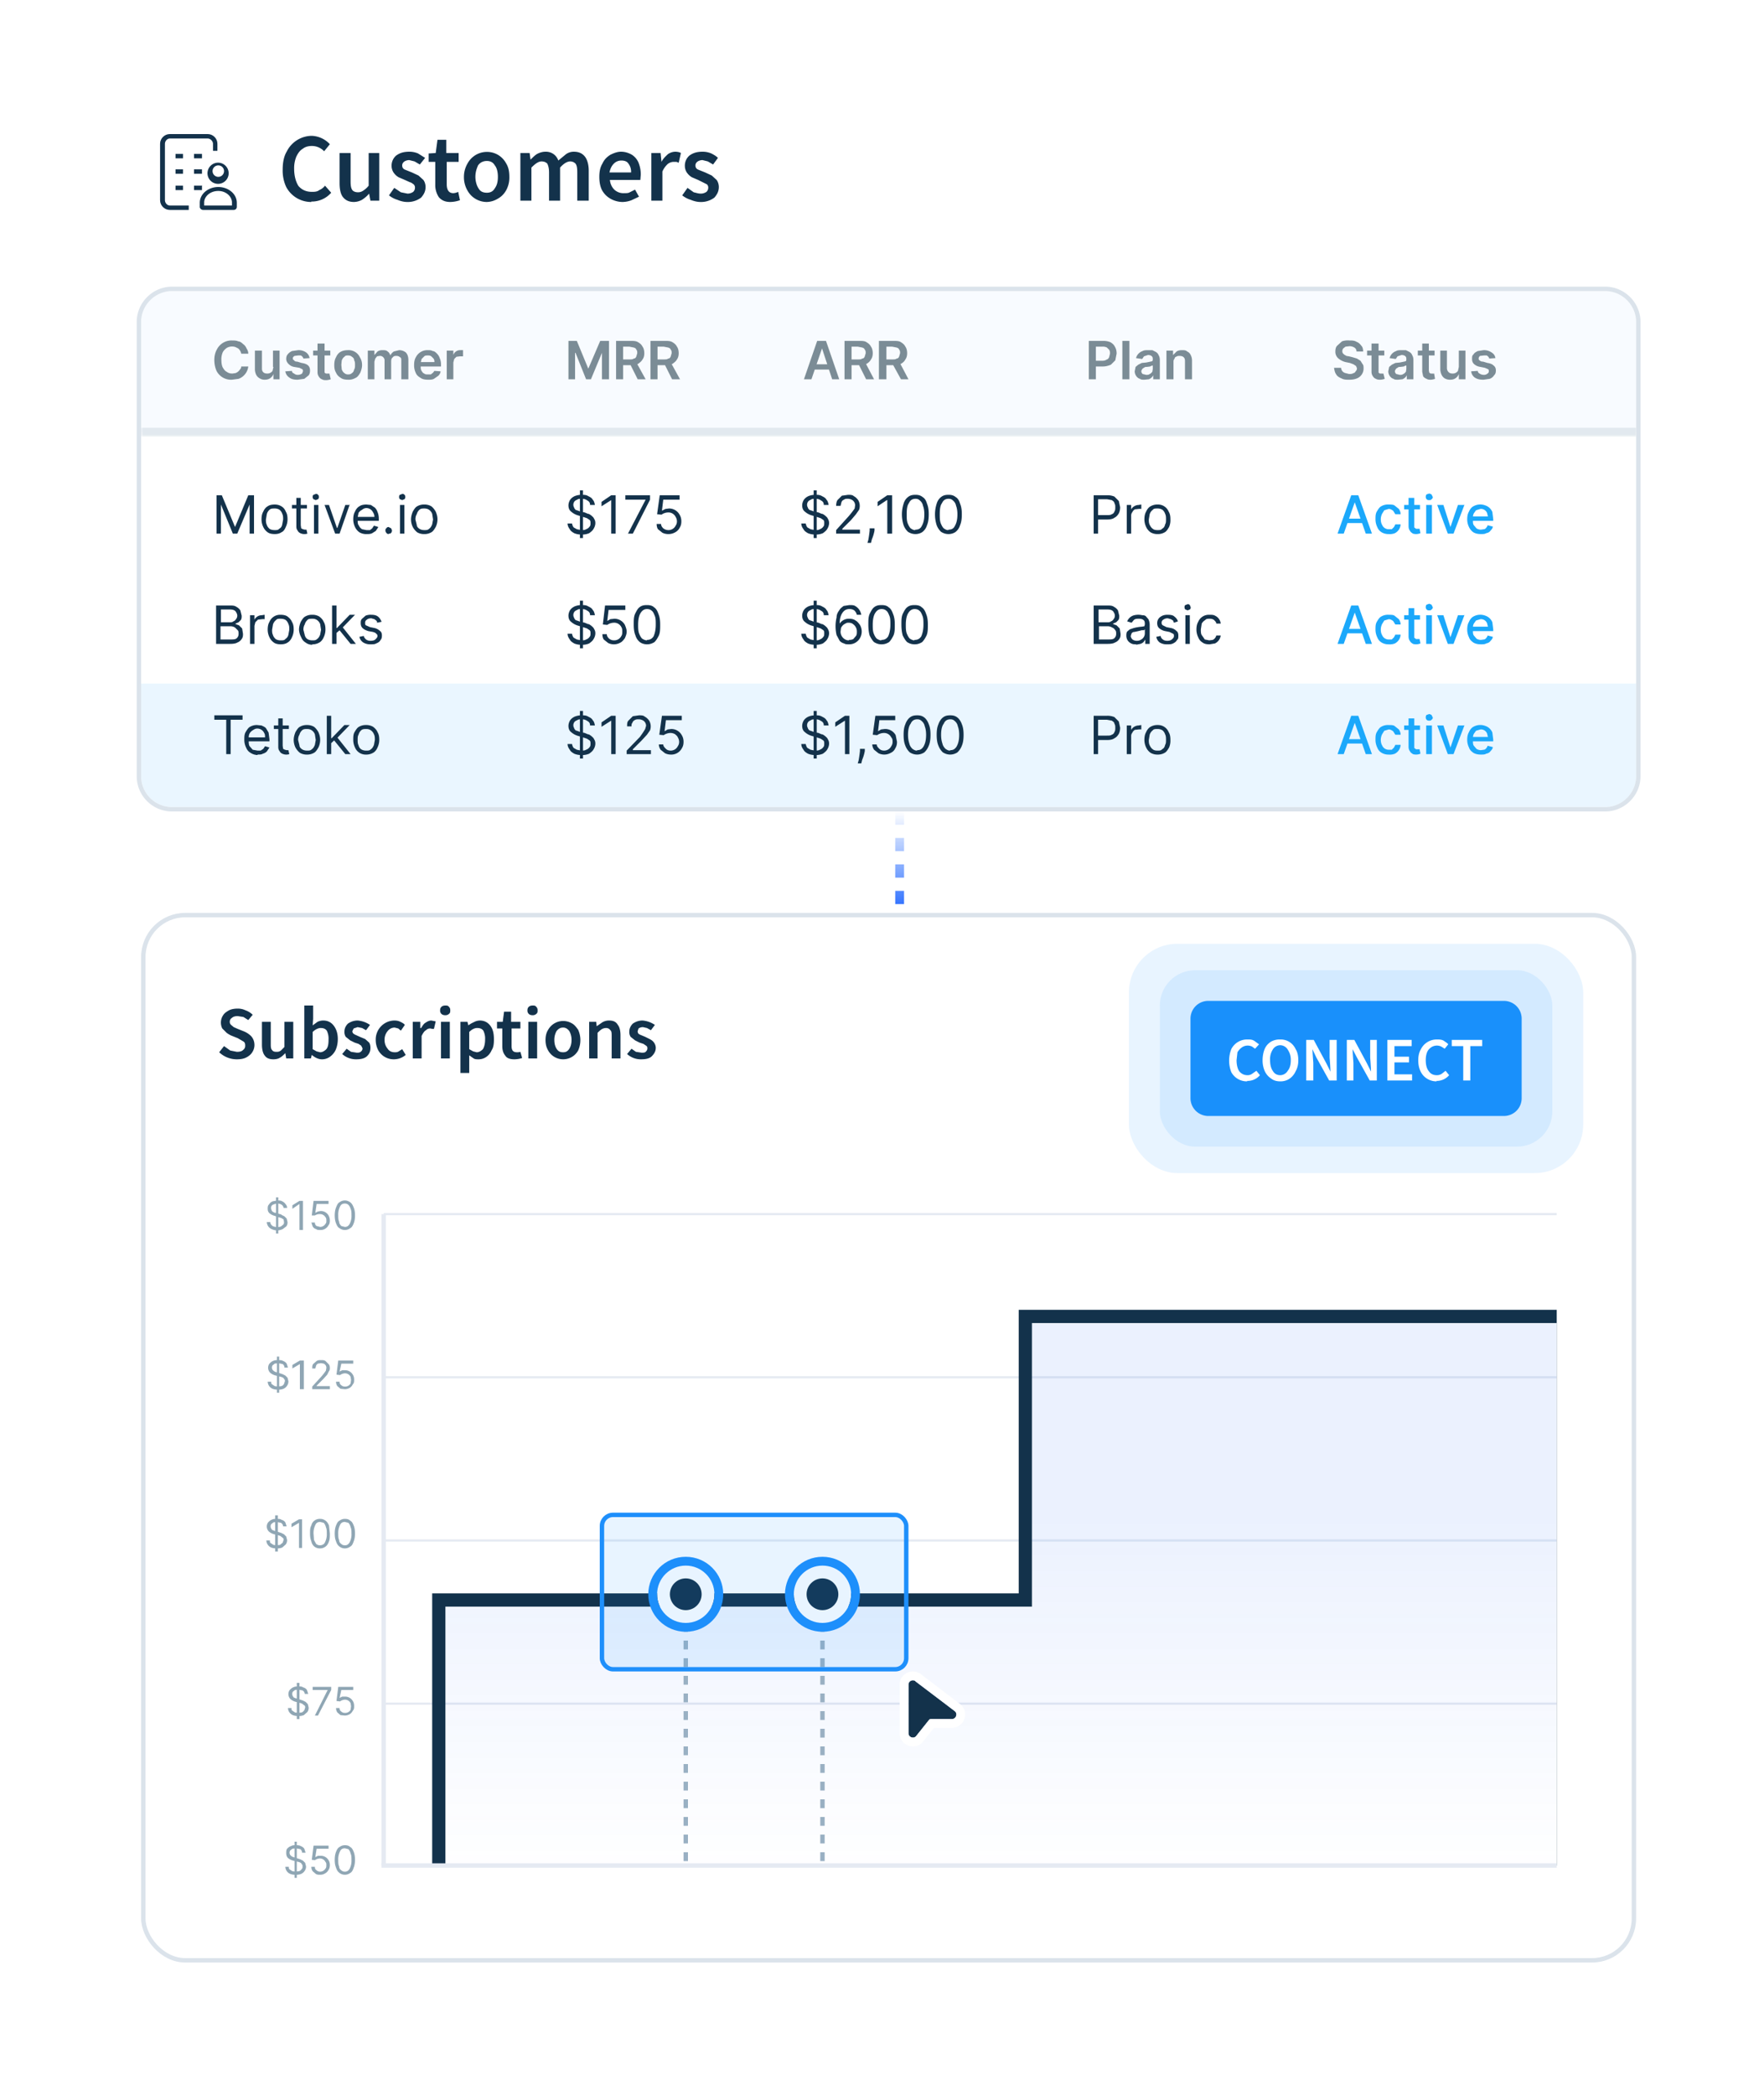 <svg xmlns="http://www.w3.org/2000/svg" fill="none" viewBox="0 0 400 475">
  <rect width="400" height="475" fill="#fff" rx="20"/>
  <path fill="#13324B" d="M50.8 38.8a1.3 1.3 0 1 0-2.6 0 1.3 1.3 0 0 0 2.6 0Zm1 0a2.4 2.4 0 1 1-4.7 0 2.4 2.4 0 0 1 4.7 0Zm.8 7.1c0-1.3-1.3-2.6-3.1-2.6-1.9 0-3.2 1.3-3.2 2.6v.7h6.3v-.7Zm1.1 1c0 .4-.3.7-.7.7h-7a.8.8 0 0 1-.7-.6v-1c0-2.1 2-3.6 4.2-3.6s4.2 1.5 4.2 3.6v1Z"/>
  <path fill="#13324B" d="M48.3 32.6c0-.6-.6-1.2-1.2-1.2h-8.6c-.6 0-1.1.6-1.1 1.2v12.8c0 .6.5 1.2 1.1 1.2h4.3v1h-4.3c-1.2 0-2.2-1-2.2-2.2V32.6c0-1.2 1-2.2 2.2-2.2h8.6c1.2 0 2.2 1 2.2 2.2v1.6h-1v-1.6Z"/>
  <path fill="#13324B" d="M41.5 34.9v1h-1.7v-1h1.7Zm4.3 0v1H44v-1h1.7Zm-4.3 3.5v1h-1.7v-1h1.7Zm0 3.6v1.1h-1.7v-1h1.7Zm4.3-3.6v1H44v-1h1.7Zm0 3.6v1.1H44v-1h1.7Zm24.8 3.8a6.4 6.4 0 0 1-5.7-3.4 8.8 8.8 0 0 1-.8-4c0-1.6.3-3 .9-4a6.4 6.4 0 0 1 5.7-3.6 5.9 5.9 0 0 1 4.1 1.9l-1.3 1.6a3.8 3.8 0 0 0-2.8-1.2c-.8 0-1.5.2-2 .6-.7.4-1.1 1-1.5 1.8a7 7 0 0 0-.5 2.8c0 1.6.4 3 1 3.9.8.9 1.8 1.3 3 1.3.6 0 1.2 0 1.7-.4.5-.2 1-.6 1.3-1l1.4 1.6a5.8 5.8 0 0 1-4.5 2Zm9.7 0c-1.2 0-2-.4-2.6-1.2-.5-.7-.7-1.8-.7-3.1v-6.8h2.5v6.4c0 1 .1 1.6.4 2 .2.3.7.5 1.3.5a2 2 0 0 0 1.2-.4 5 5 0 0 0 1.2-1.1v-7.4H86v10.8h-2l-.3-1.6c-.5.6-1 1-1.6 1.4a4 4 0 0 1-2 .5Zm12 0c-.7 0-1.5-.2-2.2-.5-.7-.2-1.4-.6-1.9-1l1.2-1.7 1.5 1 1.5.3c.6 0 1-.2 1.3-.4.3-.3.4-.6.4-1a1 1 0 0 0-.3-.7c-.3-.2-.5-.4-.9-.5l-1.1-.5-1.4-.6c-.5-.3-.8-.6-1.1-1-.3-.4-.5-1-.5-1.5a3 3 0 0 1 1-2.4c.8-.6 1.7-.9 3-.9a5 5 0 0 1 2 .4l1.6 1-1.2 1.5-1.2-.7-1.2-.3c-.5 0-1 .2-1.2.4a1 1 0 0 0-.4.8c0 .5.2.8.7 1l1.5.6 1.5.7 1.1 1c.3.4.5 1 .5 1.6 0 1-.4 1.7-1 2.4a5 5 0 0 1-3.2 1Zm9.8 0c-1.2 0-2-.4-2.6-1.1a5 5 0 0 1-.8-2.9v-5.1h-1.5v-1.9l1.6-.1.4-3h2v3h2.8v2h-2.7v5.1c0 1.3.5 2 1.5 2a2.8 2.8 0 0 0 1.1-.3l.4 1.9a7.1 7.1 0 0 1-2.2.4Zm8.3 0a5 5 0 0 1-4.4-2.6 6 6 0 0 1-.8-3 6 6 0 0 1 .8-3.1 5 5 0 0 1 6.9-2 5 5 0 0 1 1.9 2c.5.8.7 1.8.7 3a6 6 0 0 1-.7 3c-.5.9-1.1 1.5-2 2a5 5 0 0 1-2.4.7Zm0-2.1c.8 0 1.4-.3 1.8-1 .5-.7.7-1.5.7-2.6 0-1-.2-2-.7-2.6-.4-.7-1-1-1.8-1s-1.5.3-2 1c-.3.7-.6 1.5-.6 2.6 0 1 .3 2 .7 2.6.4.7 1 1 1.9 1Zm7.6 1.8V34.7h2.1l.2 1.5c.5-.5 1-1 1.5-1.3.6-.3 1.2-.5 1.9-.5a3 3 0 0 1 1.9.6c.4.3.8.8 1 1.4l1.7-1.4a3 3 0 0 1 1.8-.6c1.2 0 2 .4 2.6 1.2.5.7.8 1.8.8 3.1v6.8h-2.6v-6.4c0-1-.1-1.6-.4-2-.3-.3-.7-.5-1.2-.5-.7 0-1.5.5-2.3 1.4v7.5h-2.5v-6.4c0-1-.2-1.6-.4-2-.3-.3-.7-.5-1.3-.5-.7 0-1.4.5-2.3 1.4v7.5H118Zm23.2.3c-1 0-2-.3-2.7-.7a5 5 0 0 1-2-2c-.4-.8-.6-1.8-.6-3s.2-2.2.7-3c.4-.9 1-1.5 1.8-2 .8-.4 1.6-.7 2.4-.7 1 0 1.8.3 2.5.7a4 4 0 0 1 1.5 1.8c.3.8.5 1.6.5 2.7l-.1 1.2h-6.9c.1 1 .5 1.7 1 2.2a3 3 0 0 0 2.2.8c.5 0 1 0 1.3-.2l1.2-.6.9 1.6-1.7.8a6 6 0 0 1-2 .4Zm-3-6.7h4.9a3 3 0 0 0-.6-2c-.3-.5-.9-.7-1.6-.7-.6 0-1.2.2-1.7.7-.5.5-.8 1.1-1 2Zm9.5 6.4V34.7h2.1l.2 2c.4-.8 1-1.3 1.4-1.7a3 3 0 0 1 1.7-.6c.5 0 1 .1 1.3.3l-.5 2.2-.5-.2h-.6c-.4 0-.9.1-1.4.5a5 5 0 0 0-1.2 1.7v6.6h-2.5Zm11.1.3c-.7 0-1.5-.2-2.2-.5-.7-.2-1.4-.6-1.9-1l1.2-1.7 1.4 1c.5.1 1 .3 1.6.3.6 0 1-.2 1.3-.4.3-.3.4-.6.4-1a1 1 0 0 0-.3-.7l-1-.5-1-.5-1.4-.6c-.5-.3-.8-.6-1.1-1-.3-.4-.5-1-.5-1.5a3 3 0 0 1 1-2.4c.8-.6 1.7-.9 3-.9a5 5 0 0 1 2 .4c.6.3 1.1.6 1.5 1l-1.1 1.5-1.2-.7-1.2-.3c-.5 0-1 .2-1.2.4a1 1 0 0 0-.4.8c0 .5.2.8.7 1l1.5.6 1.5.7 1.1 1c.3.4.5 1 .5 1.6 0 1-.4 1.7-1 2.4a5 5 0 0 1-3.2 1Z"/>
  <g clip-path="url(#a)">
    <path fill="#fff" d="M32 73a7 7 0 0 1 7-7h325a7 7 0 0 1 7 7v103a7 7 0 0 1-7 7H39a7 7 0 0 1-7-7V73Z"/>
    <path fill="#EAF6FF" d="M32 155h420v28H32z"/>
    <mask id="b" width="420" height="33" x="32" y="66" fill="#000" maskUnits="userSpaceOnUse">
      <path fill="#fff" d="M32 66h420v33H32z"/>
      <path d="M32 66h420v32H32V66Z"/>
    </mask>
    <path fill="#F8FBFF" d="M32 66h420v32H32V66Z"/>
    <path fill="#E2E9EF" d="M452 98v-1H32v2h420v-1Z" mask="url(#b)"/>
    <path fill="#7B8C96" d="M56.3 80.2h-1.6A2 2 0 0 0 54 79l-.6-.3a2.4 2.4 0 0 0-2 .2c-.4.3-.7.6-.9 1a4 4 0 0 0-.3 1.7c0 .7.1 1.3.3 1.7.3.5.5.8.9 1 .4.3.8.4 1.3.4l.7-.1a2 2 0 0 0 1-.8c.2-.2.3-.4.3-.7h1.6a3.4 3.4 0 0 1-2.2 2.8l-1.5.2a3.7 3.7 0 0 1-3.5-2c-.3-.7-.5-1.5-.5-2.5 0-.9.2-1.7.6-2.4a3.7 3.7 0 0 1 3.4-2c.5 0 1 0 1.4.2.4 0 .8.3 1.1.6.3.2.6.5.8 1 .2.3.4.7.4 1.2Zm5.6 3v-3.7h1.5V86H62v-1.2a2 2 0 0 1-.8 1c-.3.2-.7.3-1.2.3a2 2 0 0 1-1.1-.3 2 2 0 0 1-.8-.8 3 3 0 0 1-.3-1.4v-4.1h1.6v3.9c0 .4 0 .7.3 1 .2.2.5.3.9.3a1.4 1.4 0 0 0 1.2-.6l.2-.9Zm8.3-2-1.4.1a1.1 1.1 0 0 0-.6-.7h-.6l-.8.1c-.3.2-.4.3-.4.6 0 .2.1.3.3.4.1.2.3.3.7.3l1 .3c.7.1 1.2.3 1.5.6.3.3.4.7.4 1.1 0 .5-.1.8-.3 1.1l-1 .8-1.5.2c-.8 0-1.4-.1-1.9-.5a2 2 0 0 1-.9-1.4l1.5-.1c0 .3.2.5.5.6.2.2.5.3.8.3.4 0 .7-.1 1-.3l.2-.5c0-.2 0-.4-.2-.5l-.6-.3-1.2-.2c-.6-.1-1-.4-1.3-.7-.3-.3-.5-.7-.5-1.1 0-.4.1-.8.3-1 .3-.4.6-.6 1-.8l1.4-.2a3 3 0 0 1 1.8.5c.4.3.7.7.8 1.3Zm4.7-1.7v1.1H71v-1.1h3.8ZM72 77.9h1.6v6.6l.3.2h.4a1.5 1.5 0 0 0 .4 0L75 86a3.5 3.5 0 0 1-1 .2c-.3 0-.7 0-1-.2-.3-.1-.5-.3-.7-.6-.2-.3-.3-.6-.3-1V78Zm7 8.2c-.7 0-1.3-.1-1.7-.4-.5-.3-.9-.7-1.1-1.2-.3-.5-.4-1-.4-1.7s.1-1.3.4-1.8c.2-.5.6-1 1-1.2.5-.3 1.1-.4 1.7-.4a2.8 2.8 0 0 1 2.7 1.6c.3.5.5 1 .5 1.8 0 .6-.2 1.2-.4 1.7-.3.5-.6 1-1.1 1.2a3 3 0 0 1-1.7.4Zm0-1.2c.3 0 .6-.1.8-.3.3-.2.4-.4.5-.8.2-.3.2-.7.2-1 0-.5 0-.8-.2-1.1 0-.4-.2-.6-.5-.8-.2-.2-.5-.3-.9-.3-.3 0-.6 0-.8.3-.3.2-.4.4-.6.8l-.1 1 .1 1.1c.2.4.3.6.6.8.2.2.5.3.8.3Zm4.4 1.1v-6.5h1.5v1l.7-.8a2 2 0 0 1 1.1-.3c.5 0 .9 0 1.2.3.3.2.5.5.6.9.2-.4.5-.7.8-.9l1.2-.3c.6 0 1.1.2 1.5.5.4.4.6 1 .6 1.7V86H91v-4.2c0-.4 0-.7-.3-.8-.2-.2-.5-.3-.8-.3-.3 0-.6 0-.8.3-.3.2-.4.5-.4 1v4h-1.5v-4.2a1 1 0 0 0-.3-.8 1 1 0 0 0-.8-.3l-.6.1-.4.5-.2.7v4h-1.5Zm13.7.1c-.7 0-1.3-.1-1.7-.4-.5-.3-.9-.6-1.1-1.1a4 4 0 0 1-.4-1.8c0-.7.1-1.3.4-1.8a2.9 2.9 0 0 1 2.7-1.6c.4 0 .8 0 1.1.2.4 0 .7.3 1 .6.2.2.5.6.6 1 .2.4.3.9.3 1.5v.4h-5.4v-1h3.9c0-.3 0-.5-.2-.8l-.5-.5c-.3-.2-.5-.2-.8-.2-.3 0-.6 0-.8.2l-.6.6-.2.8v1c0 .3 0 .6.2.9.2.3.3.5.6.6.2.2.5.2.9.2h.6l.5-.4.3-.4 1.4.1c0 .4-.3.8-.5 1l-1 .7c-.4.2-.8.2-1.3.2Zm4.2-.1v-6.5h1.5v1a1.6 1.6 0 0 1 1.6-1.1 3.6 3.6 0 0 1 .6 0v1.4h-.7l-.8.1-.5.5-.2.8V86h-1.5Zm27.6-8.7h1.9l2.6 6.3 2.7-6.3h2V86h-1.6v-6l-2.5 6h-1.1l-2.4-6h-.1v6h-1.5v-8.7Zm10.8 8.7v-8.7h3.3c.7 0 1.2 0 1.7.3s.8.6 1 1c.3.4.4 1 .4 1.5s-.1 1-.4 1.4c-.2.4-.6.7-1 1-.5.2-1 .3-1.7.3h-2.3v-1.3h2c.5 0 .8 0 1-.2.3 0 .5-.2.6-.5l.2-.7c0-.3 0-.6-.2-.8-.1-.3-.3-.4-.6-.5l-1-.2h-1.4V86h-1.6Zm4.5-4 2.2 4h-1.8l-2-4h1.6Zm3.3 4v-8.7h3.3c.7 0 1.2 0 1.7.3s.8.6 1 1c.3.4.4 1 .4 1.5s-.1 1-.4 1.4c-.2.4-.6.7-1 1-.5.2-1 .3-1.7.3h-2.3v-1.3h2c.5 0 .8 0 1-.2.3 0 .5-.2.6-.5l.2-.7c0-.3 0-.6-.2-.8-.1-.3-.3-.4-.6-.5l-1-.2h-1.4V86h-1.6Zm4.5-4 2.2 4h-1.8l-2-4h1.6Zm32 4h-1.7l3-8.7h2l3 8.7h-1.6l-2.3-7-2.4 7Zm0-3.4h4.6v1.2H184v-1.2Zm7.5 3.4v-8.7h3.3c.7 0 1.3 0 1.7.3.5.3.8.6 1 1 .3.4.4 1 .4 1.5s-.1 1-.4 1.4c-.2.4-.5.7-1 1-.5.2-1 .3-1.7.3h-2.3v-1.3h2c.5 0 .8 0 1-.2.3 0 .5-.2.6-.5l.2-.7c0-.3 0-.6-.2-.8-.1-.3-.3-.4-.6-.5l-1-.2h-1.4V86h-1.6Zm4.6-4 2.1 4h-1.8l-2-4h1.7Zm3.2 4v-8.7h3.3c.7 0 1.3 0 1.7.3.5.3.8.6 1 1 .3.4.4 1 .4 1.5s-.1 1-.4 1.4c-.2.4-.5.7-1 1-.5.2-1 .3-1.7.3h-2.3v-1.3h2c.5 0 .8 0 1-.2.3 0 .5-.2.6-.5l.2-.7c0-.3 0-.6-.2-.8-.1-.3-.3-.4-.6-.5l-1-.2H201V86h-1.6Zm4.6-4 2.1 4h-1.7l-2.2-4h1.8Zm43 4v-8.7h3.2a4 4 0 0 1 1.7.3c.5.3.8.6 1 1 .3.5.4 1 .4 1.6l-.3 1.5-1 1c-.5.2-1.1.4-1.8.4H248v-1.3h2c.4 0 .7-.1 1-.3.2 0 .4-.3.5-.5l.2-.8c0-.3 0-.6-.2-.9l-.5-.5a2 2 0 0 0-1-.2h-1.5V86H247Zm9.2-8.7V86h-1.6v-8.7h1.6Zm3.4 8.8c-.4 0-.8 0-1-.2-.4-.1-.7-.4-.9-.7a2 2 0 0 1-.3-1l.2-1 .6-.5.8-.4 1-.1a37.3 37.3 0 0 0 1.4-.3l.1-.3c0-.4 0-.6-.2-.8-.2-.2-.5-.3-.9-.3l-.9.3-.4.6-1.4-.2a2.3 2.3 0 0 1 1.5-1.6c.3-.2.8-.2 1.2-.2h1l.8.4c.3.2.5.4.6.7.2.3.3.7.3 1.1V86h-1.5v-.9a1.9 1.9 0 0 1-1 .9l-1 .1Zm.4-1.1c.3 0 .6 0 .8-.2.3-.1.4-.3.6-.5l.1-.6v-.8h-.2l-.4.2a11.8 11.8 0 0 1-.8.1c-.2 0-.4 0-.6.2a1 1 0 0 0-.4.3l-.2.4c0 .3.1.5.3.7l.8.2Zm6.2-2.8V86h-1.6v-6.5h1.5v1l.8-.8c.3-.2.7-.3 1.2-.3s.9 0 1.2.3c.4.2.6.4.8.8.2.4.3.8.3 1.3V86h-1.6v-4c0-.4 0-.7-.3-1-.2-.2-.5-.3-1-.3-.2 0-.4 0-.7.2-.2 0-.3.2-.4.5-.2.2-.2.4-.2.8Zm41.5-2.5a1 1 0 0 0-.5-.9 2 2 0 0 0-1.1-.3l-.9.1-.5.4a1 1 0 0 0-.1 1.1l.3.3.5.3.6.1.8.2 1 .3.8.5.5.8c.2.2.2.6.2 1a2.4 2.4 0 0 1-1.5 2.2c-.5.2-1 .3-1.8.3-.6 0-1.2 0-1.7-.3-.5-.2-1-.5-1.2-.9-.3-.4-.4-.9-.5-1.5h1.6a1.3 1.3 0 0 0 1 1.2l.8.2c.4 0 .7 0 1-.2.2 0 .4-.2.5-.4.2-.2.3-.4.3-.7l-.2-.5-.6-.4-.8-.3-1-.2a4 4 0 0 1-1.7-.9 2 2 0 0 1-.6-1.5c0-.5.1-1 .4-1.3l1.1-1a4 4 0 0 1 1.7-.2c.6 0 1.1 0 1.6.3.5.2.8.5 1.1.9.3.3.4.8.4 1.3h-1.5Zm6.3-.2v1.1H310v-1.1h3.8Zm-2.9-1.6h1.6v6.6l.3.2h.4a1.5 1.5 0 0 0 .4 0l.3 1.2a3.4 3.4 0 0 1-1 .2c-.3 0-.7 0-1-.2-.3-.1-.5-.3-.7-.6-.2-.3-.3-.6-.3-1v-6.4Zm6 8.2c-.4 0-.8 0-1-.2-.4-.1-.7-.4-.9-.7a2 2 0 0 1-.3-1l.2-1 .6-.5.8-.4 1-.1a37.3 37.3 0 0 0 1.4-.3l.1-.3c0-.4 0-.6-.2-.8-.2-.2-.5-.3-.9-.3l-.9.3-.4.6-1.4-.2a2.3 2.3 0 0 1 1.5-1.6c.3-.2.8-.2 1.2-.2h1l.8.4c.3.2.5.4.6.7.2.3.3.7.3 1.1V86H319v-.9a1.9 1.9 0 0 1-1 .9l-1 .1Zm.4-1.1c.3 0 .6 0 .8-.2.3-.1.4-.3.6-.5l.1-.6v-.8h-.2l-.4.2a11.8 11.8 0 0 1-.8.1c-.2 0-.4 0-.6.2a1 1 0 0 0-.4.3l-.2.4c0 .3.1.5.3.7l.8.2Zm7.9-5.5v1.1h-3.8v-1.1h3.8Zm-2.8-1.6h1.5V84l.1.5.3.2h.3a1.5 1.5 0 0 0 .5 0l.2 1.2a3.5 3.5 0 0 1-.9.2c-.4 0-.7 0-1-.2-.3-.1-.6-.3-.8-.6l-.2-1v-6.4Zm8.3 5.3v-3.7h1.5V86h-1.5v-1.2a2 2 0 0 1-.8 1c-.3.2-.7.3-1.2.3s-.8-.1-1.2-.3a2 2 0 0 1-.7-.8 3 3 0 0 1-.3-1.4v-4.1h1.5v3.9c0 .4.1.7.4 1 .2.2.5.3.9.3a1.4 1.4 0 0 0 1.2-.6l.2-.9Zm8.3-2-1.4.1a1.1 1.1 0 0 0-.6-.7h-.6l-.9.1c-.2.2-.3.3-.3.6 0 .2 0 .3.2.4.2.2.4.3.8.3l1 .3c.7.1 1.1.3 1.4.6.4.3.5.7.5 1.1 0 .5-.1.8-.4 1.1a2 2 0 0 1-1 .8l-1.4.2c-.8 0-1.4-.1-2-.5a2 2 0 0 1-.8-1.4l1.5-.1c0 .3.2.5.4.6.3.2.6.3 1 .3.3 0 .6-.1.8-.3.2-.1.3-.3.3-.5s0-.4-.2-.5l-.7-.3-1-.2c-.7-.1-1.2-.4-1.5-.7-.3-.3-.4-.7-.4-1.1 0-.4 0-.8.3-1 .2-.4.6-.6 1-.8l1.3-.2a3 3 0 0 1 1.8.5c.5.3.8.7.9 1.3Z"/>
    <path fill="#13324B" d="M49 112.3h1.3l3 7.2 3-7.2h1.3v8.7h-1v-6.6l-2.8 6.6h-1l-2.7-6.6v6.6h-1v-8.7Zm13.3 8.8c-.6 0-1.2-.1-1.6-.4a3 3 0 0 1-1-1.2 4 4 0 0 1-.4-1.7c0-.7.1-1.3.4-1.8.2-.5.6-1 1-1.2.4-.3 1-.4 1.6-.4.5 0 1 .1 1.5.4.5.3.8.7 1 1.2.3.5.4 1 .4 1.8a4 4 0 0 1-.4 1.7c-.2.5-.5 1-1 1.2-.4.3-1 .4-1.5.4Zm0-.9c.4 0 .8 0 1-.3.4-.2.6-.5.7-1l.2-1.1c0-.5 0-.9-.2-1.3a2 2 0 0 0-.6-.9 2 2 0 0 0-1.1-.3c-.5 0-.9 0-1.2.3a2 2 0 0 0-.6 1l-.2 1.2c0 .4 0 .8.2 1.2.1.4.4.7.6.9.3.2.7.3 1.2.3Zm7.3-5.7v.8h-3.4v-.8h3.4Zm-2.4-1.6h1v6.2l.1.7.4.2.4.1h.4l.2.9a2.2 2.2 0 0 1-1.6-.1c-.2-.1-.5-.3-.6-.6-.2-.2-.3-.5-.3-.9v-6.5Zm4 8.1v-6.5h1v6.5h-1Zm.4-7.6-.5-.2a.6.6 0 0 1-.2-.5c0-.2 0-.4.2-.5l.5-.2c.2 0 .4 0 .5.2.2.1.2.3.2.5s0 .3-.2.5l-.5.2Zm7.7 1L77 121h-1l-2.4-6.5h1l1.8 5.2h.1l1.8-5.2h1.1Zm3.9 6.7a3 3 0 0 1-1.7-.4 3 3 0 0 1-1-1.2 4 4 0 0 1-.4-1.7c0-.7.1-1.3.4-1.8.2-.5.6-1 1-1.2.4-.3 1-.4 1.6-.4l1 .1.9.6c.2.2.5.6.6 1 .2.4.3 1 .3 1.5v.5h-5v-.9h4c0-.4-.1-.7-.3-1a1.7 1.7 0 0 0-1.5-1c-.4 0-.8.2-1 .4a2 2 0 0 0-.8.7l-.2 1v.6c0 .5 0 1 .3 1.3.1.3.4.6.7.8l1 .2h.8l.5-.4.4-.6 1 .3-.6.9-.8.5c-.4.2-.8.2-1.2.2Zm5 0c-.3 0-.5-.1-.6-.3a.7.7 0 0 1-.2-.5c0-.2 0-.4.2-.5.1-.2.3-.3.5-.3l.6.3.2.5-.1.4-.3.3h-.4Zm2.5-.1v-6.5h1v6.5h-1Zm.5-7.6-.5-.2a.6.6 0 0 1-.2-.5c0-.2 0-.4.2-.5l.5-.2c.2 0 .4 0 .5.2.2.1.2.3.2.5s0 .3-.2.5l-.5.2Zm5 7.7a3 3 0 0 1-1.6-.4 4 4 0 0 1-1-1.2 4 4 0 0 1-.4-1.7c0-.7.2-1.3.4-1.8.3-.5.6-1 1-1.2a3 3 0 0 1 1.6-.4 3 3 0 0 1 1.6.4c.4.3.7.7 1 1.2.2.5.4 1 .4 1.8a4 4 0 0 1-.4 1.7c-.3.5-.6 1-1 1.2a3 3 0 0 1-1.6.4Zm0-.9c.5 0 .8 0 1.1-.3.3-.2.5-.5.7-1l.2-1.1-.2-1.3a2 2 0 0 0-.7-.9c-.3-.2-.6-.3-1.1-.3-.4 0-.8 0-1.1.3a2 2 0 0 0-.6 1c-.2.3-.3.7-.3 1.2l.3 1.2c0 .4.3.7.6.9.3.2.7.3 1.1.3Zm35.3 1.8v-10.8h.7V122h-.7Zm2.3-7.5c0-.5-.2-.8-.6-1a2 2 0 0 0-1.3-.4c-.4 0-.8 0-1 .2-.3.1-.6.3-.7.5a1.2 1.2 0 0 0 0 1.3c0 .2.2.3.3.5l.6.2.5.2 1 .2.7.3c.3 0 .5.2.8.4.2.2.5.4.6.7.2.3.3.6.3 1 0 .5-.2 1-.4 1.3-.2.4-.6.7-1 1a4 4 0 0 1-1.8.3 4 4 0 0 1-1.6-.3c-.5-.3-.8-.5-1-.9-.3-.4-.5-.8-.5-1.3h1c.1.4.2.7.4.9l.7.4 1 .2c.4 0 .8 0 1.1-.2.3-.1.6-.3.8-.6.2-.2.2-.5.2-.8 0-.3 0-.5-.2-.7l-.6-.4-.9-.3-1-.3a4 4 0 0 1-1.7-.9c-.4-.3-.6-.8-.6-1.4 0-.5.2-1 .4-1.3.3-.4.6-.6 1-.8.5-.2 1-.3 1.6-.3.6 0 1 0 1.5.3.4.2.8.4 1 .8.3.3.4.7.5 1.2h-1Zm5.8-2.2v8.7h-1v-7.6l-2.2 1.4v-1l2.2-1.5h1Zm2.8 8.7 4-7.7h-4.6v-1h5.6v1l-3.9 7.7h-1Zm9.2.1a3 3 0 0 1-1.4-.3l-1-.8c-.2-.3-.3-.7-.3-1.2h1c0 .4.2.7.5 1 .4.3.8.4 1.2.4a1.8 1.8 0 0 0 1.6-1c.2-.3.3-.6.3-1a2 2 0 0 0-.3-1 1.8 1.8 0 0 0-1.7-1 2.7 2.7 0 0 0-1.5.5l-1-.1.6-4.3h4.5v1h-3.7l-.3 2.5.8-.4.8-.1a2.7 2.7 0 0 1 2.4 1.4c.3.5.4 1 .4 1.5 0 .6-.1 1-.4 1.5-.2.4-.6.8-1 1a3 3 0 0 1-1.5.4Zm32.9.9v-10.8h.7V122h-.7Zm2.3-7.5c0-.5-.2-.8-.6-1a2 2 0 0 0-1.3-.4c-.4 0-.8 0-1 .2-.3.1-.6.3-.7.5a1.2 1.2 0 0 0 0 1.3c0 .2.2.3.3.5l.6.2.5.2 1 .2.7.3c.3 0 .5.2.8.4.2.2.5.4.6.7.2.3.3.6.3 1 0 .5-.2 1-.4 1.3-.2.4-.6.7-1 1a4 4 0 0 1-1.8.3 4 4 0 0 1-1.6-.3c-.5-.3-.8-.5-1-.9-.3-.4-.5-.8-.5-1.3h1c.1.4.2.7.4.9l.7.4 1 .2c.4 0 .8 0 1.1-.2.3-.1.6-.3.8-.6.2-.2.2-.5.2-.8 0-.3 0-.5-.2-.7l-.6-.4-.9-.3-1-.3a4 4 0 0 1-1.7-.9c-.4-.3-.6-.8-.6-1.4 0-.5.2-1 .4-1.3.3-.4.6-.6 1-.8.5-.2 1-.3 1.6-.3.6 0 1 0 1.5.3.4.2.8.4 1 .8.3.3.4.7.5 1.2h-1Zm2.8 6.5v-.8l2.8-3.1a19.9 19.9 0 0 0 1.4-1.8l.1-.7a1.4 1.4 0 0 0-.8-1.3 2 2 0 0 0-.9-.2c-.3 0-.6 0-.8.2-.3.1-.5.3-.6.6l-.2.8h-1c0-.5.1-1 .3-1.3l1-1 1.4-.2c.5 0 1 0 1.3.3.4.2.7.5 1 .9a2.6 2.6 0 0 1 .2 2.2l-.7 1-1.1 1.3-2 2v.2h4v.9h-5.4Zm8.7-1.2v.5a9.3 9.3 0 0 1-.6 2l-.2.8h-.8l.2-.7a28 28 0 0 0 .3-2.1v-.5h1.1Zm4-7.5v8.7h-1.1v-7.6h-.1l-2.1 1.4v-1l2.2-1.5h1Zm5.3 8.8c-.7 0-1.2-.2-1.7-.5a4 4 0 0 1-1-1.5 8 8 0 0 1 0-4.9c.2-.7.6-1.2 1-1.5.5-.4 1-.5 1.7-.5.6 0 1.1.1 1.6.5.5.3.8.8 1 1.5.3.7.4 1.5.4 2.4 0 1-.1 1.8-.4 2.5a3 3 0 0 1-1 1.5c-.4.3-1 .5-1.6.5Zm0-1c.6 0 1.1-.2 1.4-.8.4-.7.6-1.5.6-2.7 0-.7-.1-1.4-.3-1.9a2 2 0 0 0-.7-1.2c-.3-.3-.6-.4-1-.4-.7 0-1.2.3-1.5 1-.4.5-.5 1.4-.5 2.5 0 .8 0 1.4.2 2 .2.5.4.9.7 1.2.3.2.6.4 1 .4Zm7.5 1c-.7 0-1.2-.2-1.7-.5a4 4 0 0 1-1-1.5 8 8 0 0 1 0-4.9c.2-.7.6-1.2 1-1.5.5-.4 1-.5 1.7-.5.6 0 1.1.1 1.6.5.5.3.8.8 1 1.5.3.7.4 1.5.4 2.4 0 1-.1 1.8-.4 2.5a3 3 0 0 1-1 1.5c-.4.3-1 .5-1.6.5Zm0-1c.6 0 1.1-.2 1.4-.8.4-.7.6-1.5.6-2.7 0-.7-.1-1.4-.3-1.9a2 2 0 0 0-.7-1.2c-.3-.3-.6-.4-1-.4-.7 0-1.2.3-1.5 1-.4.5-.5 1.4-.5 2.5 0 .8 0 1.4.2 2 .2.5.4.9.7 1.2.3.2.6.4 1 .4Zm32.9.9v-8.7h3a4 4 0 0 1 1.7.3l1 1 .3 1.4c0 .5-.1 1-.3 1.4-.3.5-.6.8-1 1-.4.3-1 .4-1.7.4h-2v-1h2c.5 0 .8 0 1.1-.2.3-.1.5-.3.6-.6.2-.3.2-.6.2-1 0-.3 0-.6-.2-.9 0-.3-.3-.5-.6-.7l-1.1-.2h-2v7.8h-1Zm7.5 0v-6.5h1v1a2 2 0 0 1 1.7-1 10.9 10.9 0 0 1 .6-.1v1a3.3 3.3 0 0 0-.6 0l-.9.1c-.2.2-.4.3-.5.6-.2.2-.3.5-.3.8v4.1h-1Zm7 .1a3 3 0 0 1-1.6-.4 3 3 0 0 1-1-1.2 4 4 0 0 1-.4-1.7c0-.7.1-1.3.4-1.8.2-.5.6-1 1-1.2a3 3 0 0 1 1.6-.4 2.6 2.6 0 0 1 2.5 1.6c.3.5.4 1 .4 1.8a4 4 0 0 1-.3 1.7c-.3.5-.6 1-1 1.2a3 3 0 0 1-1.6.4Zm0-.9c.4 0 .8 0 1-.3.4-.2.6-.5.7-1 .2-.3.2-.7.2-1.1 0-.5 0-.9-.2-1.3a2 2 0 0 0-.6-.9 2 2 0 0 0-1.1-.3c-.5 0-.9 0-1.1.3a2 2 0 0 0-.7 1l-.2 1.2c0 .4 0 .8.2 1.2.2.4.4.7.7.9.2.2.6.3 1 .3Z"/>
    <path fill="#1BA8FB" d="M304.7 121h-1.4l3.1-8.7h1.6l3.1 8.7h-1.4l-2.5-7.1-2.5 7.1Zm.2-3.4h4.6v1h-4.6v-1Zm10 3.5a3 3 0 0 1-1.6-.4c-.5-.3-.8-.7-1-1.2a4 4 0 0 1-.4-1.7c0-.7 0-1.3.3-1.8s.6-1 1-1.2a3 3 0 0 1 1.7-.4c.5 0 1 0 1.3.2l1 .8c.2.3.4.7.4 1.2h-1.2l-.5-.8c-.3-.2-.6-.4-1-.4l-1 .3-.5.8a3 3 0 0 0-.3 1.2c0 .5.1 1 .3 1.3a1.6 1.6 0 0 0 1.6 1h.6l.5-.5.3-.6h1.2a2.4 2.4 0 0 1-1.3 2 3 3 0 0 1-1.4.2Zm7.1-6.6v1h-3.6v-1h3.6Zm-2.6-1.6h1.3v6.7l.4.3h.8l.2 1-.3.1a2.5 2.5 0 0 1-1.4 0c-.3-.2-.6-.4-.7-.7-.2-.2-.3-.6-.3-1V113Zm4 8.1v-6.5h1.3v6.5h-1.3Zm.7-7.6c-.3 0-.4 0-.6-.2a.7.7 0 0 1-.2-.5c0-.2 0-.4.2-.6l.6-.2.5.2.3.6c0 .2-.1.4-.3.5-.1.2-.3.2-.5.2Zm8 1-2.5 6.6h-1.3l-2.4-6.5h1.4l1.6 5 1.7-5h1.4Zm3.7 6.7c-.6 0-1.2-.1-1.7-.4a3 3 0 0 1-1-1.2 4 4 0 0 1-.4-1.7c0-.7.1-1.3.4-1.8.2-.5.6-1 1-1.2a3.2 3.2 0 0 1 2.7-.2 2.6 2.6 0 0 1 1.6 1.5l.2 1.6v.4h-5.2v-1h4l-.2-.8a1.5 1.5 0 0 0-1.5-.9l-1 .3-.5.7a2 2 0 0 0-.2.9v.7c0 .5 0 .8.2 1.1l.6.7c.3.2.7.3 1 .3l.7-.1c.2 0 .4-.2.5-.3.1-.2.3-.3.3-.6l1.2.3c0 .3-.2.6-.5.9-.2.3-.5.5-1 .6-.3.2-.7.2-1.2.2Z"/>
    <path fill="#13324B" d="M49 146v-8.7h3.1c.6 0 1.1 0 1.5.3.4.2.7.5.9.8l.3 1.2c0 .4 0 .7-.2 1l-.5.5-.7.3v.1l.8.3.7.7.2 1.2c0 .4 0 .8-.3 1.2a2 2 0 0 1-1 .8c-.3.2-.9.3-1.6.3h-3.1Zm1.1-1h2.1c.7 0 1.2 0 1.5-.3.3-.3.4-.6.4-1 0-.3 0-.6-.2-.8l-.6-.6a2 2 0 0 0-1-.3H50v3Zm0-3.9h2c.3 0 .6 0 .8-.2.3-.1.5-.3.6-.5.2-.2.3-.5.3-.8 0-.4-.2-.7-.4-1-.3-.3-.7-.4-1.3-.4h-2v3Zm6.6 4.9v-6.5h1v1a1.9 1.9 0 0 1 1.7-1 10.8 10.8 0 0 1 .6-.1v1a3.3 3.3 0 0 0-.6 0l-.9.1-.6.6-.2.8v4.1h-1Zm7 .1c-.6 0-1.2-.1-1.6-.4a3 3 0 0 1-1-1.2 4 4 0 0 1-.4-1.7c0-.7.1-1.3.4-1.8a2.6 2.6 0 0 1 2.5-1.6c.6 0 1.2.1 1.6.4.4.3.8.7 1 1.2.3.5.4 1 .4 1.8a4 4 0 0 1-.4 1.7c-.2.5-.6 1-1 1.2-.4.3-1 .4-1.6.4Zm0-.9c.4 0 .8 0 1-.3.3-.2.6-.5.7-1l.2-1.1c0-.5 0-.9-.2-1.3a2 2 0 0 0-.6-.9c-.3-.2-.7-.3-1.2-.3-.4 0-.8 0-1 .3a2 2 0 0 0-.7 1l-.2 1.2c0 .4 0 .8.2 1.2.1.4.4.7.6.9.3.2.7.3 1.1.3Zm7.1 1c-.6 0-1.1-.2-1.5-.5-.5-.3-.8-.7-1-1.2a4 4 0 0 1-.5-1.7c0-.7.2-1.3.4-1.8.3-.5.6-1 1-1.2a3 3 0 0 1 1.6-.4 3 3 0 0 1 1.6.4c.4.3.8.7 1 1.2.3.5.4 1 .4 1.8a4 4 0 0 1-.4 1.7c-.2.5-.6 1-1 1.2a3 3 0 0 1-1.6.4Zm0-1c.5 0 .8 0 1.1-.3.3-.2.5-.5.7-1l.2-1.1-.2-1.3a2 2 0 0 0-.7-.9c-.3-.2-.6-.3-1-.3-.5 0-1 0-1.2.3a2 2 0 0 0-.6 1c-.2.3-.3.7-.3 1.2l.3 1.2c.1.4.3.7.6.9.3.2.7.3 1.1.3Zm5.4-1.6v-1.2h.2l2.9-3h1.2l-3 3.1-1.3 1.1Zm-.9 2.4v-8.7h1v8.7h-1Zm4.2 0-2.6-3.2.7-.7 3.1 3.9h-1.2Zm7-5-1 .2c0-.2 0-.3-.2-.5l-.4-.3-.7-.2c-.4 0-.8.1-1 .3-.3.2-.4.4-.4.7 0 .3 0 .5.2.6l.9.4 1 .2c.5.1 1 .4 1.3.7.3.2.4.6.4 1 0 .5-.1.8-.3 1-.2.4-.5.6-1 .8-.3.2-.8.2-1.3.2a3 3 0 0 1-1.6-.4 2 2 0 0 1-.9-1.3l1-.2c0 .3.3.6.5.8.3.2.6.3 1 .3.5 0 .9-.1 1.1-.3.3-.3.5-.5.5-.8 0-.2-.1-.4-.3-.5-.1-.2-.4-.3-.7-.4l-1.1-.2c-.6-.2-1-.4-1.3-.7-.3-.3-.4-.7-.4-1.1 0-.4 0-.7.3-1l.8-.7a3 3 0 0 1 1.3-.2c.6 0 1.1.1 1.5.4.4.3.6.7.8 1.1Zm45 6v-10.8h.7V147h-.7Zm2.3-7.5c0-.5-.2-.8-.6-1a2 2 0 0 0-1.3-.4c-.4 0-.8 0-1 .2-.3.1-.6.3-.7.5a1.2 1.2 0 0 0 0 1.3c0 .2.2.3.3.5l.6.2.5.2 1 .2.7.3c.3 0 .5.2.8.4.2.2.5.4.6.7.2.3.3.6.3 1 0 .5-.2 1-.4 1.3-.2.4-.6.7-1 1a4 4 0 0 1-1.8.3 4 4 0 0 1-1.6-.3c-.5-.3-.8-.5-1-.9-.3-.4-.5-.8-.5-1.3h1c.1.4.2.7.4.9l.7.4 1 .2c.4 0 .8 0 1.1-.2.3-.1.6-.3.8-.6.2-.2.2-.5.2-.8 0-.3 0-.5-.2-.7l-.6-.4-.9-.3-1-.3a4 4 0 0 1-1.7-.9c-.4-.3-.6-.8-.6-1.4 0-.5.2-1 .4-1.3.3-.4.6-.6 1-.8.5-.2 1-.3 1.6-.3.6 0 1 0 1.5.3.4.2.8.4 1 .8.3.3.4.7.5 1.2h-1Zm5.5 6.6a3 3 0 0 1-1.4-.3l-1-.8c-.2-.3-.3-.7-.3-1.2h1c0 .4.2.7.5 1 .4.3.7.4 1.2.4a1.8 1.8 0 0 0 1.6-1c.2-.3.2-.6.2-1 0-.3 0-.7-.2-1a1.8 1.8 0 0 0-1.7-1 2.7 2.7 0 0 0-1.5.5l-1-.1.5-4.3h4.6v1H138l-.3 2.5.7-.4.9-.1a2.7 2.7 0 0 1 2.4 1.4c.2.5.4 1 .4 1.5 0 .6-.2 1-.4 1.5-.3.4-.6.8-1 1a3 3 0 0 1-1.5.4Zm7.4 0c-.6 0-1.2-.2-1.6-.5a3 3 0 0 1-1-1.5c-.3-.7-.4-1.5-.4-2.5s0-1.7.3-2.4c.3-.6.6-1.2 1-1.5.5-.4 1-.5 1.7-.5.6 0 1.2.1 1.6.5.5.3.8.9 1 1.5.3.7.4 1.5.4 2.4 0 1 0 1.8-.3 2.5-.3.6-.6 1.1-1 1.5-.5.3-1 .5-1.7.5Zm0-1c.6 0 1.1-.2 1.5-.8.3-.7.5-1.5.5-2.7 0-.7 0-1.4-.2-1.9s-.4-1-.7-1.2c-.3-.3-.7-.4-1.1-.4-.6 0-1.1.3-1.5 1-.3.5-.5 1.4-.5 2.5 0 .8 0 1.4.2 2 .2.5.4.9.7 1.2.3.2.7.4 1.1.4Zm37.8 1.9v-10.8h.7V147h-.7Zm2.3-7.5c0-.5-.2-.8-.6-1a2 2 0 0 0-1.3-.4c-.4 0-.8 0-1 .2-.3.1-.6.3-.7.5a1.2 1.2 0 0 0 0 1.3c0 .2.2.3.3.5l.6.2.5.2 1 .2.7.3c.3 0 .5.2.8.4.2.2.5.4.6.7.2.3.3.6.3 1 0 .5-.2 1-.4 1.3-.2.4-.6.7-1 1a4 4 0 0 1-1.8.3 4 4 0 0 1-1.6-.3c-.5-.3-.8-.5-1-.9-.3-.4-.5-.8-.5-1.3h1c.1.4.2.7.4.9l.7.4 1 .2c.4 0 .8 0 1.1-.2.3-.1.6-.3.8-.6.2-.2.2-.5.2-.8 0-.3 0-.5-.2-.7l-.6-.4-.9-.3-1-.3a4 4 0 0 1-1.7-.9c-.4-.3-.6-.8-.6-1.4 0-.5.2-1 .4-1.3.3-.4.6-.6 1-.8.5-.2 1-.3 1.6-.3.6 0 1 0 1.5.3.4.2.8.4 1 .8.3.3.4.7.5 1.2h-1Zm5.7 6.6c-.4 0-.8 0-1.1-.2a2 2 0 0 1-1-.6l-.7-1.3a8.7 8.7 0 0 1 0-4c0-.7.3-1.2.6-1.6.2-.4.6-.7 1-1l1.3-.2c.5 0 1 0 1.3.2a2.8 2.8 0 0 1 1.4 2h-1a2 2 0 0 0-.6-1c-.3-.2-.6-.3-1.1-.3-.7 0-1.2.3-1.6.9-.4.6-.6 1.4-.6 2.4a2.5 2.5 0 0 1 2.2-1.1c.5 0 1 .1 1.4.4.4.2.7.6 1 1a3 3 0 0 1 0 3 2.8 2.8 0 0 1-2.5 1.4Zm0-1c.3 0 .6 0 1-.2l.6-.7c.2-.3.2-.6.2-1a2 2 0 0 0-.9-1.7c-.2-.2-.6-.3-1-.3-.2 0-.4 0-.7.2a2 2 0 0 0-1 1l-.1.8a2 2 0 0 0 .9 1.7c.3.2.6.3 1 .3Zm7.4 1c-.7 0-1.2-.2-1.7-.5-.4-.4-.7-.9-1-1.5-.2-.7-.3-1.5-.3-2.5s0-1.7.3-2.4c.3-.6.6-1.2 1-1.5.5-.4 1-.5 1.7-.5.6 0 1.2.1 1.6.5.5.3.8.9 1 1.5.3.7.4 1.5.4 2.4 0 1 0 1.8-.3 2.5-.3.6-.6 1.1-1 1.5-.5.3-1 .5-1.7.5Zm0-1c.6 0 1.1-.2 1.5-.8.3-.7.5-1.5.5-2.7 0-.7 0-1.4-.2-1.9s-.4-1-.7-1.2c-.3-.3-.7-.4-1.1-.4-.6 0-1.1.3-1.5 1-.3.5-.5 1.4-.5 2.5 0 .8 0 1.4.2 2 .2.5.4.9.7 1.2.3.2.7.4 1 .4Zm7.5 1c-.7 0-1.2-.2-1.7-.5-.4-.4-.7-.9-1-1.5-.2-.7-.3-1.5-.3-2.5s0-1.7.3-2.4c.3-.6.6-1.2 1-1.5.5-.4 1-.5 1.7-.5.6 0 1.2.1 1.6.5.5.3.8.9 1 1.5.3.7.4 1.5.4 2.4 0 1 0 1.8-.3 2.5-.3.6-.6 1.1-1 1.5-.5.3-1 .5-1.7.5Zm0-1c.6 0 1.1-.2 1.5-.8.3-.7.5-1.5.5-2.7 0-.7 0-1.4-.2-1.9s-.4-1-.7-1.2c-.3-.3-.7-.4-1.1-.4-.6 0-1.1.3-1.5 1-.3.5-.5 1.4-.5 2.5 0 .8 0 1.4.2 2 .2.5.4.9.7 1.2.3.2.7.4 1 .4Zm40.6.9v-8.7h3.1c.6 0 1.1 0 1.5.3.4.2.7.5.9.8l.3 1.2c0 .4 0 .7-.2 1l-.5.5-.7.3v.1l.8.3.7.7.2 1.2c0 .4 0 .8-.3 1.2a2 2 0 0 1-1 .8c-.3.2-.9.3-1.6.3h-3.1Zm1.1-1h2.1c.7 0 1.2 0 1.5-.3.3-.3.4-.6.4-1 0-.3 0-.6-.2-.8-.2-.3-.4-.5-.7-.6a2 2 0 0 0-1-.3h-2v3Zm0-3.9h2c.3 0 .6 0 .8-.2.3-.1.5-.3.6-.5.2-.2.3-.5.3-.8 0-.4-.2-.7-.4-1-.3-.3-.7-.4-1.3-.4h-2v3Zm8.6 5c-.5 0-.8 0-1.2-.2a2 2 0 0 1-.8-.7 2 2 0 0 1-.3-1c0-.4 0-.7.2-1l.6-.5.9-.3a10.2 10.2 0 0 1 1.8-.3l.6-.1.1-.4c0-.4 0-.8-.3-1-.2-.2-.6-.3-1-.3-.5 0-.9 0-1.2.3l-.5.6-1-.3a2.3 2.3 0 0 1 1.6-1.4 3.9 3.9 0 0 1 1.8 0c.2 0 .5 0 .8.2l.6.7c.2.4.3.8.3 1.3v4.3h-1v-.9h-.1c0 .2-.2.3-.3.5a2 2 0 0 1-.7.4l-1 .2Zm.1-.8c.4 0 .7-.1 1-.3a1.6 1.6 0 0 0 .8-1.4v-.9l-.2.2h-.5a21.3 21.3 0 0 1-1.7.4c-.3 0-.4.1-.6.3l-.2.6c0 .3.2.6.4.8.3.2.6.3 1 .3Zm9.3-4.4-.9.3-.2-.5-.5-.3-.7-.2c-.4 0-.7.1-1 .3-.3.2-.4.4-.4.7 0 .3.1.5.3.6l.8.4 1 .2c.6.1 1 .4 1.3.7.3.2.4.6.4 1 0 .5 0 .8-.3 1-.2.4-.5.6-.9.8-.4.2-.8.2-1.3.2a3 3 0 0 1-1.7-.4 2 2 0 0 1-.8-1.3l1-.2c0 .3.2.6.5.8.2.2.6.3 1 .3s.8-.1 1-.3c.4-.3.5-.5.5-.8 0-.2 0-.4-.2-.5l-.8-.4-1-.2a3 3 0 0 1-1.4-.7c-.3-.3-.4-.7-.4-1.1 0-.4.1-.7.3-1 .2-.3.5-.5.9-.7a3 3 0 0 1 1.2-.2c.7 0 1.2.1 1.5.4.4.3.7.7.8 1.1Zm1.7 5.1v-6.5h1v6.5h-1Zm.5-7.6-.5-.2a.6.6 0 0 1-.2-.5c0-.2 0-.4.2-.5l.5-.2c.2 0 .3 0 .5.2l.2.5c0 .2 0 .3-.2.5l-.5.2Zm5 7.7c-.7 0-1.2-.1-1.6-.4-.5-.3-.8-.7-1-1.2a4 4 0 0 1-.4-1.7c0-.7.1-1.3.4-1.8a2.6 2.6 0 0 1 2.5-1.6c.5 0 1 0 1.3.2a2.2 2.2 0 0 1 1.3 1.8h-1c0-.3-.2-.5-.5-.8-.2-.2-.6-.3-1-.3s-.8 0-1 .3a2 2 0 0 0-.8.8l-.2 1.3c0 .5 0 1 .2 1.3l.7 1 1 .2.8-.1a1.5 1.5 0 0 0 .8-1h1a2.3 2.3 0 0 1-1.3 1.8l-1.2.2Z"/>
    <path fill="#1BA8FB" d="M304.7 146h-1.4l3.1-8.7h1.6l3.1 8.7h-1.4l-2.5-7.1-2.5 7.1Zm.2-3.4h4.6v1h-4.6v-1Zm10 3.5a3 3 0 0 1-1.6-.4c-.5-.3-.8-.7-1-1.2a4 4 0 0 1-.4-1.7c0-.7 0-1.3.3-1.8s.6-1 1-1.2a3 3 0 0 1 1.7-.4c.5 0 1 0 1.3.2l1 .8c.2.3.4.7.4 1.2h-1.2l-.5-.8c-.3-.2-.6-.4-1-.4l-1 .3-.5.8a3 3 0 0 0-.3 1.2c0 .5.1 1 .3 1.3a1.6 1.6 0 0 0 1.6 1h.6l.5-.5.3-.6h1.2a2.4 2.4 0 0 1-1.3 2 3 3 0 0 1-1.4.2Zm7.1-6.6v1h-3.6v-1h3.6Zm-2.6-1.6h1.3v6.7l.4.3h.8l.2 1-.3.1a2.5 2.5 0 0 1-1.4 0c-.3-.2-.6-.4-.7-.7-.2-.2-.3-.6-.3-1V138Zm4 8.1v-6.5h1.3v6.5h-1.3Zm.7-7.6c-.3 0-.4 0-.6-.2a.7.7 0 0 1-.2-.5c0-.2 0-.4.2-.6l.6-.2.5.2.3.6c0 .2-.1.4-.3.5-.1.2-.3.2-.5.2Zm8 1-2.5 6.6h-1.3l-2.4-6.5h1.4l1.6 5 1.7-5h1.4Zm3.7 6.7c-.6 0-1.2-.1-1.7-.4-.4-.3-.8-.6-1-1.2a4 4 0 0 1-.4-1.7c0-.7.1-1.3.4-1.8.2-.5.6-1 1-1.2a3.2 3.2 0 0 1 2.7-.2 2.6 2.6 0 0 1 1.6 1.5l.2 1.6v.4h-5.2v-1h4l-.2-.8a1.5 1.5 0 0 0-1.5-.9l-1 .3-.5.7a2 2 0 0 0-.2.9v.7c0 .5 0 .8.2 1.1l.6.7c.3.2.7.3 1 .3l.7-.1c.2 0 .4-.2.5-.3.1-.2.3-.3.3-.6l1.2.3c0 .3-.2.6-.5.9-.2.3-.5.5-1 .6-.3.2-.7.2-1.2.2Z"/>
    <path fill="#13324B" d="M48.6 163.2v-1H55v1h-2.7v7.8h-1v-7.8h-2.8Zm9.8 8a3 3 0 0 1-1.6-.5c-.5-.3-.8-.7-1-1.2a4 4 0 0 1-.4-1.7c0-.7 0-1.3.3-1.8s.6-1 1-1.2a3 3 0 0 1 1.6-.4l1 .1c.4.2.7.3 1 .6l.6 1 .2 1.5v.5h-5v-.9h4c0-.4 0-.7-.2-1a1.7 1.7 0 0 0-1.6-1c-.4 0-.7.2-1 .4a2 2 0 0 0-.7.7c-.2.4-.2.7-.2 1v.6c0 .5 0 1 .2 1.3l.7.8 1.1.2h.7l.6-.4.4-.6 1 .3-.6.9a2 2 0 0 1-.9.5c-.3.2-.7.2-1.2.2Zm7.1-6.7v.8h-3.4v-.8h3.4Zm-2.4-1.6h1v6.2l.1.7.4.2.4.1h.4l.2.9a2.2 2.2 0 0 1-1.6-.1c-.2-.1-.5-.3-.6-.6-.2-.2-.3-.5-.3-.9v-6.5Zm6.5 8.2a3 3 0 0 1-1.6-.4 4 4 0 0 1-1-1.2 4 4 0 0 1-.4-1.7c0-.7.2-1.3.4-1.8.3-.5.6-1 1-1.2a3 3 0 0 1 1.6-.4 3 3 0 0 1 1.6.4c.4.3.7.7 1 1.2.2.5.4 1 .4 1.8a4 4 0 0 1-.4 1.7c-.3.5-.6 1-1 1.2a3 3 0 0 1-1.6.4Zm0-.9c.5 0 .8 0 1.1-.3.3-.2.5-.5.7-1l.2-1.1-.2-1.3a2 2 0 0 0-.7-.9c-.3-.2-.6-.3-1.1-.3-.4 0-.8 0-1.1.3a2 2 0 0 0-.6 1c-.2.3-.3.7-.3 1.2l.3 1.2c0 .4.3.7.6.9.3.2.7.3 1.1.3Zm5.4-1.6v-1.2h.2l2.9-3h1.2l-3 3.1h-.1l-1.2 1.1Zm-.9 2.4v-8.7h1v8.7h-1Zm4.2 0-2.6-3.2.7-.7 3.1 3.9h-1.2Zm4.7.1a2.6 2.6 0 0 1-2.5-1.6 4 4 0 0 1-.4-1.7c0-.7 0-1.3.3-1.8s.6-1 1-1.2a3 3 0 0 1 1.6-.4 3 3 0 0 1 1.6.4c.4.3.8.7 1 1.2.3.5.4 1 .4 1.8a4 4 0 0 1-.4 1.7c-.2.5-.6 1-1 1.2a3 3 0 0 1-1.6.4Zm0-.9c.5 0 .8 0 1.1-.3.3-.2.5-.5.7-1l.2-1.1c0-.5 0-.9-.2-1.3a2 2 0 0 0-.7-.9c-.3-.2-.6-.3-1-.3-.5 0-.9 0-1.2.3a2 2 0 0 0-.6 1c-.2.3-.2.7-.2 1.2 0 .4 0 .8.2 1.2.1.4.3.7.6.9.3.2.7.3 1.1.3Zm48.5 1.8v-10.8h.7V172h-.7Zm2.3-7.5c0-.5-.2-.8-.6-1a2 2 0 0 0-1.3-.4c-.4 0-.8 0-1 .2-.3.1-.6.3-.7.5a1.2 1.2 0 0 0 0 1.3c0 .2.2.3.3.5l.6.2.5.2 1 .2.7.3c.3 0 .5.2.8.4.2.2.5.4.6.7.2.3.3.6.3 1 0 .5-.2 1-.4 1.3-.2.4-.6.7-1 1a4 4 0 0 1-1.8.3 4 4 0 0 1-1.6-.3c-.5-.3-.8-.5-1-.9-.3-.4-.5-.8-.5-1.3h1c.1.4.2.7.4.9l.7.4 1 .2c.4 0 .8 0 1.1-.2.3-.1.6-.3.8-.6.2-.2.2-.5.2-.8 0-.3 0-.5-.2-.7l-.6-.4-.9-.3-1-.3a4 4 0 0 1-1.7-.9c-.4-.3-.6-.8-.6-1.4 0-.5.2-1 .4-1.3.3-.4.6-.6 1-.8.5-.2 1-.3 1.6-.3.6 0 1 0 1.5.3.4.2.8.4 1 .8.3.3.4.7.5 1.2h-1Zm5.8-2.2v8.7h-1v-7.6l-2.2 1.4v-1l2.2-1.5h1Zm2.5 8.7v-.8l3-3.1a20.3 20.3 0 0 0 1.2-1.8l.2-.7a1.4 1.4 0 0 0-.8-1.3 2 2 0 0 0-.9-.2c-.3 0-.6 0-.9.2a1 1 0 0 0-.5.6c-.2.2-.2.5-.2.8h-1c0-.5 0-1 .3-1.3l1-1 1.4-.2c.5 0 1 0 1.3.3.4.2.7.5 1 .9a2.6 2.6 0 0 1 .2 2.2l-.7 1-1.2 1.3-2 2v.2h4.1v.9h-5.5Zm10 .1a3 3 0 0 1-1.3-.3l-1-.8c-.2-.3-.4-.7-.4-1.2h1c0 .4.3.7.6 1 .3.3.7.4 1.1.4a1.8 1.8 0 0 0 1.6-1c.2-.3.3-.6.3-1a2 2 0 0 0-.3-1c-.1-.3-.4-.5-.6-.7a2 2 0 0 0-1-.3 2.7 2.7 0 0 0-1.6.5l-1-.1.6-4.3h4.5v1H151l-.3 2.5.7-.4.8-.1a2.7 2.7 0 0 1 2.4 1.4c.3.5.4 1 .4 1.5 0 .6-.1 1-.4 1.5a2.7 2.7 0 0 1-2.5 1.4Zm32.4.9v-10.8h.7V172h-.7Zm2.3-7.5c0-.5-.2-.8-.6-1a2 2 0 0 0-1.3-.4c-.4 0-.8 0-1 .2-.3.1-.6.3-.7.5a1.2 1.2 0 0 0 0 1.3c0 .2.2.3.3.5l.6.2.5.2 1 .2.7.3c.3 0 .5.2.8.4.2.2.5.4.6.7.2.3.3.6.3 1 0 .5-.2 1-.4 1.3-.2.4-.6.7-1 1a4 4 0 0 1-1.8.3 4 4 0 0 1-1.6-.3c-.5-.3-.8-.5-1-.9-.3-.4-.5-.8-.5-1.3h1c.1.4.2.7.4.9l.7.4 1 .2c.4 0 .8 0 1.1-.2.3-.1.6-.3.8-.6.2-.2.2-.5.2-.8 0-.3 0-.5-.2-.7l-.6-.4-.9-.3-1-.3a4 4 0 0 1-1.7-.9c-.4-.3-.6-.8-.6-1.4 0-.5.2-1 .4-1.3.3-.4.6-.6 1-.8.5-.2 1-.3 1.6-.3.6 0 1 0 1.5.3.4.2.8.4 1 .8.3.3.4.7.5 1.2h-1Zm5.8-2.2v8.7h-1v-7.6l-2.2 1.4v-1l2.2-1.5h1Zm3.5 7.5v.5a9.3 9.3 0 0 1-.6 2l-.2.8h-.8l.2-.7a28 28 0 0 0 .3-2.1v-.5h1.1Zm4.4 1.3a3 3 0 0 1-1.3-.3l-1-.8c-.2-.3-.4-.7-.4-1.2h1c0 .4.3.7.6 1 .3.3.7.4 1.1.4a1.8 1.8 0 0 0 1.6-1c.2-.3.3-.6.3-1 0-.3 0-.7-.3-1a1.8 1.8 0 0 0-1.6-1 2.7 2.7 0 0 0-1.6.5l-1-.1.6-4.3h4.5v1h-3.6l-.3 2.5.7-.4.8-.1a2.7 2.7 0 0 1 2.5 1.4l.3 1.5c0 .6-.1 1-.4 1.5a2 2 0 0 1-1 1 3 3 0 0 1-1.5.4Zm7.5 0c-.7 0-1.2-.2-1.7-.5a4 4 0 0 1-1-1.5c-.3-.7-.4-1.5-.4-2.5s.1-1.7.4-2.4c.2-.6.6-1.2 1-1.5.5-.4 1-.5 1.7-.5.6 0 1.1.1 1.6.5.4.3.8.9 1 1.5.3.7.4 1.5.4 2.4 0 1-.1 1.8-.4 2.5a4 4 0 0 1-1 1.5 3 3 0 0 1-1.6.5Zm0-1c.6 0 1-.2 1.4-.8.4-.7.6-1.5.6-2.7 0-.7-.1-1.4-.3-1.9a2 2 0 0 0-.7-1.2c-.3-.3-.6-.4-1-.4-.7 0-1.2.3-1.5 1-.4.5-.6 1.4-.6 2.5 0 .8.1 1.4.3 2 .1.5.4.9.7 1.2.3.2.6.4 1 .4Zm7.5 1c-.7 0-1.2-.2-1.7-.5a4 4 0 0 1-1-1.5c-.3-.7-.4-1.5-.4-2.5s.1-1.7.4-2.4c.2-.6.6-1.2 1-1.5.5-.4 1-.5 1.7-.5.6 0 1.1.1 1.6.5.4.3.8.9 1 1.5.3.7.4 1.5.4 2.4 0 1-.1 1.8-.4 2.5a4 4 0 0 1-1 1.5 3 3 0 0 1-1.6.5Zm0-1c.6 0 1-.2 1.4-.8.4-.7.6-1.5.6-2.7 0-.7-.1-1.4-.3-1.9a2 2 0 0 0-.7-1.2c-.3-.3-.6-.4-1-.4-.7 0-1.2.3-1.5 1-.4.5-.6 1.4-.6 2.5 0 .8.1 1.4.3 2 .1.5.4.9.7 1.2.3.2.6.4 1 .4Zm32.5.9v-8.7h3a4 4 0 0 1 1.7.3l1 1 .3 1.4c0 .5-.1 1-.3 1.4-.3.5-.6.8-1 1-.4.3-1 .4-1.7.4h-2v-1h2c.5 0 .8 0 1.1-.2.3-.1.5-.3.6-.6.2-.3.2-.6.2-1 0-.3 0-.6-.2-.9 0-.3-.3-.5-.6-.7l-1.1-.2h-2v7.8h-1Zm7.5 0v-6.5h1v1a2 2 0 0 1 1.7-1 10.9 10.9 0 0 1 .6-.1v1a3.3 3.3 0 0 0-.6 0l-.9.1c-.2.2-.4.3-.5.6-.2.2-.3.5-.3.8v4.1h-1Zm7 .1a3 3 0 0 1-1.6-.4 3 3 0 0 1-1-1.2 4 4 0 0 1-.4-1.7c0-.7.1-1.3.4-1.8.2-.5.6-1 1-1.2a3 3 0 0 1 1.6-.4 2.6 2.6 0 0 1 2.5 1.6c.3.5.4 1 .4 1.8a4 4 0 0 1-.3 1.7c-.3.5-.6 1-1 1.2a3 3 0 0 1-1.6.4Zm0-.9c.4 0 .8 0 1-.3.4-.2.6-.5.7-1 .2-.3.2-.7.2-1.1 0-.5 0-.9-.2-1.3a2 2 0 0 0-.6-.9 2 2 0 0 0-1.1-.3c-.5 0-.9 0-1.1.3a2 2 0 0 0-.7 1l-.2 1.2c0 .4 0 .8.2 1.2.2.4.4.7.7.9.2.2.6.3 1 .3Z"/>
    <path fill="#1BA8FB" d="M304.7 171h-1.4l3.1-8.7h1.6l3.1 8.7h-1.4l-2.5-7.1-2.5 7.1Zm.2-3.4h4.6v1h-4.6v-1Zm10 3.5a3 3 0 0 1-1.6-.4c-.5-.3-.8-.7-1-1.2a4 4 0 0 1-.4-1.7c0-.7 0-1.3.3-1.8s.6-1 1-1.2a3 3 0 0 1 1.7-.4c.5 0 1 0 1.3.2l1 .8c.2.3.4.7.4 1.2h-1.2l-.5-.8c-.3-.2-.6-.4-1-.4l-1 .3-.5.8a3 3 0 0 0-.3 1.2c0 .5.1 1 .3 1.3a1.6 1.6 0 0 0 1.6 1h.6l.5-.5.3-.6h1.2a2.4 2.4 0 0 1-1.3 2 3 3 0 0 1-1.4.2Zm7.1-6.6v1h-3.6v-1h3.6Zm-2.6-1.6h1.3v6.7l.4.3h.8l.2 1-.3.1a2.5 2.5 0 0 1-1.4 0c-.3-.2-.6-.4-.7-.7-.2-.2-.3-.6-.3-1V163Zm4 8.1v-6.5h1.3v6.5h-1.3Zm.7-7.6c-.3 0-.4 0-.6-.2a.7.7 0 0 1-.2-.5c0-.2 0-.4.2-.6l.6-.2.5.2.3.6c0 .2-.1.4-.3.5-.1.2-.3.2-.5.2Zm8 1-2.5 6.6h-1.3l-2.4-6.5h1.4l1.6 5 1.7-5h1.4Zm3.7 6.7c-.6 0-1.2-.1-1.7-.4-.4-.3-.8-.6-1-1.2a4 4 0 0 1-.4-1.7c0-.7.1-1.3.4-1.8.2-.5.6-1 1-1.2a3.2 3.2 0 0 1 2.7-.2 2.6 2.6 0 0 1 1.6 1.5l.2 1.6v.4h-5.2v-1h4l-.2-.8a1.5 1.5 0 0 0-1.5-.9l-1 .3-.5.7a2 2 0 0 0-.2.9v.7c0 .5 0 .8.2 1.1l.6.7c.3.2.7.3 1 .3l.7-.1c.2 0 .4-.2.5-.3.1-.2.3-.3.3-.6l1.2.3c0 .3-.2.6-.5.9-.2.3-.5.5-1 .6-.3.2-.7.2-1.2.2Z"/>
  </g>
  <path stroke="#DBE3EB" d="M364 65.5c4.1 0 7.5 3.4 7.5 7.5v103c0 4.1-3.4 7.5-7.5 7.5H39a7.5 7.5 0 0 1-7.5-7.5V73c0-4.1 3.4-7.5 7.5-7.5h325Z"/>
  <path stroke="url(#c)" stroke-dasharray="3 3" stroke-width="2" d="M204 184v22"/>
  <rect width="338" height="237" x="32.5" y="207.5" fill="#fff" stroke="#DBE3EB" rx="9.5"/>
  <path fill="#8FA6B4" d="M62.6 279.7v-8.2h.5v8.2h-.5Zm1.7-5.8a1 1 0 0 0-.4-.7c-.3-.2-.6-.3-1-.3a2 2 0 0 0-.8.2c-.2 0-.4.2-.5.3a1 1 0 0 0 0 1c0 .2.2.3.3.4l.4.2h.4l.7.3c.1 0 .3 0 .5.2l.6.3.5.5.2.8c0 .3 0 .6-.3 1l-.8.6a3 3 0 0 1-1.3.3 3 3 0 0 1-1.2-.3 1.8 1.8 0 0 1-1.1-1.6h.8c0 .3.1.5.3.7.1.1.3.3.5.3a2.3 2.3 0 0 0 1.6 0l.5-.4c.2-.2.2-.4.2-.6l-.1-.6-.5-.3a5 5 0 0 0-.7-.2l-.8-.3a3 3 0 0 1-1.2-.6c-.3-.3-.4-.6-.4-1s0-.7.3-1c.2-.3.4-.5.8-.7l1.1-.2c.4 0 .8 0 1.1.2.4.2.6.4.8.7.2.2.3.5.3.8h-.8Zm4.4-1.6v6.6h-.8V273l-1.6 1.1v-.8l1.6-1h.8Zm4 6.6c-.5 0-.8 0-1-.2-.4-.1-.6-.3-.8-.6l-.3-.9h.8c0 .3.1.6.4.8l.8.2a1.4 1.4 0 0 0 1.2-.7c.2-.2.2-.4.2-.7 0-.3 0-.6-.2-.8a1.4 1.4 0 0 0-1.2-.7 2 2 0 0 0-1.2.3h-.7l.4-3.3h3.4v.7h-2.7l-.3 2 .6-.3.6-.1a2 2 0 0 1 1.8 1c.2.4.3.7.3 1.2 0 .4-.1.8-.3 1a2 2 0 0 1-1.9 1.1Zm5.5 0a2 2 0 0 1-1.2-.4c-.4-.2-.6-.6-.8-1.1-.2-.5-.3-1.1-.3-1.8s.1-1.3.3-1.8c.2-.5.4-1 .8-1.2a2 2 0 0 1 1.2-.4c.5 0 .9.2 1.2.4.4.3.6.7.8 1.2.2.5.3 1 .3 1.8 0 .7-.1 1.3-.3 1.8-.2.5-.4.9-.8 1.1a2 2 0 0 1-1.2.4Zm0-.7c.5 0 .8-.2 1.1-.7a4 4 0 0 0 .4-2c0-.5 0-1-.2-1.4a2 2 0 0 0-.5-.9c-.2-.2-.5-.3-.8-.3-.5 0-.9.2-1.1.7a4 4 0 0 0-.4 2c0 .5 0 1 .2 1.4 0 .4.2.7.5 1l.8.2Zm-15.4 37.6v-8.2h.5v8.2h-.5Zm1.7-5.7a1 1 0 0 0-.4-.8l-1-.2-.8.1-.5.4a1 1 0 0 0 0 1l.3.3.4.2.4.1.6.2.6.2.6.3.5.5.2.8c0 .4-.1.7-.3 1-.2.3-.4.5-.8.7a3 3 0 0 1-1.3.2 3 3 0 0 1-1.2-.2 1.8 1.8 0 0 1-1.1-1.6h.8c0 .3 0 .5.2.6l.6.4.7.1.8-.1c.3-.1.5-.3.6-.5l.2-.6c0-.2 0-.4-.2-.5 0-.2-.2-.3-.4-.4a5 5 0 0 0-.7-.2l-.8-.2a3 3 0 0 1-1.2-.6 1.6 1.6 0 0 1-.2-2.1c.2-.2.5-.5.8-.6.4-.2.8-.2 1.2-.2.4 0 .8 0 1.1.2.3.1.6.3.8.6l.3.9h-.8Zm4.4-1.6v6.5H68v-5.7l-1.7 1v-.8l1.7-1h.8Zm1.9 6.5v-.6l2.1-2.3a14.8 14.8 0 0 0 1-1.3l.1-.6a1 1 0 0 0-.6-1l-.6-.1-.7.1a1 1 0 0 0-.4.4l-.2.7h-.7c0-.4 0-.7.2-1l.8-.7c.3-.2.6-.2 1-.2s.7 0 1 .2l.7.7c.2.2.3.5.3.9 0 .2 0 .5-.2.7l-.4.8-.9 1-1.5 1.5v.1h3v.7h-4Zm7.4 0-1-.1-.7-.6c-.2-.3-.3-.6-.3-1h.8c0 .4.1.6.4.8.2.2.5.3.8.3a1.4 1.4 0 0 0 1.3-.7l.1-.8-.1-.7a1.4 1.4 0 0 0-1.3-.8 2 2 0 0 0-1.1.4l-.8-.1.4-3.2h3.4v.7h-2.7L77 311l.6-.3h.6a2 2 0 0 1 1.8 1c.2.3.3.7.3 1.1 0 .4 0 .8-.3 1.1a2 2 0 0 1-.7.8c-.4.2-.7.3-1.2.3Zm-15.8 36.8v-8.2h.6v8.2h-.6Zm1.8-5.7a1 1 0 0 0-.5-.8l-1-.2-.7.1-.5.4a1 1 0 0 0 0 1l.2.3.5.2.4.1.6.2.6.2.6.3.5.5.2.8c0 .4-.1.7-.3 1l-.8.7a3 3 0 0 1-1.3.2 3 3 0 0 1-1.2-.2 1.8 1.8 0 0 1-1.1-1.6h.8c0 .3 0 .5.2.6l.6.4.7.1.8-.1.6-.5.2-.6c0-.2 0-.4-.2-.5l-.5-.4a5 5 0 0 0-.6-.2l-.8-.2a3 3 0 0 1-1.2-.6 1.6 1.6 0 0 1-.2-2.1c.2-.2.5-.5.8-.6.4-.2.7-.2 1.2-.2.4 0 .8 0 1 .2.4.1.7.3.9.6l.3.9h-.8Zm4.3-1.6v6.5h-.7v-5.7l-1.7 1v-.8l1.7-1h.7Zm4 6.6a2 2 0 0 1-1.2-.4 2 2 0 0 1-.7-1.2c-.2-.5-.3-1-.3-1.8 0-.7 0-1.3.3-1.8.1-.5.4-.9.7-1.1a2 2 0 0 1 1.3-.4c.4 0 .8.1 1.2.4.3.2.6.6.8 1.1l.2 1.8c0 .7 0 1.3-.2 1.8-.2.6-.5 1-.8 1.2a2 2 0 0 1-1.2.4Zm0-.7c.5 0 1-.2 1.2-.7a4 4 0 0 0 .4-2c0-.5 0-1-.2-1.4a2 2 0 0 0-.5-1l-.8-.2c-.5 0-.9.2-1.1.7a4 4 0 0 0-.4 2l.1 1.4.5.9c.3.2.5.3.9.3Zm5.7.7a2 2 0 0 1-1.2-.4c-.4-.3-.6-.6-.8-1.2-.2-.5-.3-1-.3-1.8 0-.7.1-1.3.3-1.8.2-.5.4-.9.8-1.1a2 2 0 0 1 1.2-.4c.5 0 .9.1 1.2.4.4.2.6.6.8 1.1.2.5.3 1.1.3 1.8s-.1 1.3-.3 1.8c-.2.6-.4 1-.8 1.2a2 2 0 0 1-1.2.4Zm0-.7c.5 0 .8-.2 1.1-.7a4 4 0 0 0 .4-2c0-.5 0-1-.2-1.4a2 2 0 0 0-.5-1l-.8-.2c-.5 0-.9.2-1.1.7a4 4 0 0 0-.4 2c0 .5 0 1 .2 1.4 0 .4.2.7.5.9.2.2.5.3.8.3Zm-10.9 39.4v-8.2h.6v8.2h-.6Zm1.8-5.7a1 1 0 0 0-.5-.8l-1-.2-.7.1-.5.4a1 1 0 0 0 0 1l.2.3.5.2.4.1.6.2.6.2.6.3.5.5.2.8c0 .4-.1.7-.3 1l-.8.7a3 3 0 0 1-1.3.2 3 3 0 0 1-1.2-.2 1.8 1.8 0 0 1-1.1-1.6h.8c0 .3 0 .5.2.6l.6.4.7.1.8-.1c.3-.1.4-.3.6-.5l.2-.6c0-.2 0-.4-.2-.5l-.5-.4a5 5 0 0 0-.6-.2l-.8-.2a3 3 0 0 1-1.2-.6 1.6 1.6 0 0 1-.2-2.1c.2-.2.5-.5.8-.6.4-.2.7-.2 1.2-.2.4 0 .8 0 1 .2.4.1.7.3.9.6l.3.9H69Zm2.3 4.9 2.9-5.8h-3.4v-.7h4.2v.7l-3 5.8h-.7Zm6.8 0-1-.1-.7-.6c-.2-.3-.3-.6-.3-1h.8c0 .4.1.6.4.8.2.2.5.3.8.3a1.4 1.4 0 0 0 1.3-.7l.1-.8-.1-.7a1.4 1.4 0 0 0-1.3-.8 2 2 0 0 0-1.1.4l-.8-.1.4-3.2h3.4v.7h-2.7L77 385l.6-.3h.6a2 2 0 0 1 1.8 1c.2.3.3.7.3 1.1 0 .4 0 .8-.3 1.1a2 2 0 0 1-.7.8c-.4.2-.7.3-1.2.3Zm-11.4 36.8v-8.2h.5v8.2h-.5Zm1.7-5.7a1 1 0 0 0-.4-.8l-1-.2-.8.1-.5.4a1 1 0 0 0 0 1l.3.3.4.2.4.1.6.2.6.2.6.3.5.5.2.8c0 .4-.1.7-.3 1-.2.3-.4.5-.8.7a3 3 0 0 1-1.3.2 3 3 0 0 1-1.2-.2 1.8 1.8 0 0 1-1.1-1.6h.8c0 .3 0 .5.2.6l.6.4.7.1.8-.1c.3-.1.5-.3.6-.5.2-.1.2-.4.2-.6 0-.2 0-.4-.2-.5 0-.2-.2-.3-.4-.4a5 5 0 0 0-.7-.2l-.8-.2a3 3 0 0 1-1.2-.6c-.3-.3-.4-.7-.4-1.1 0-.4 0-.7.2-1 .2-.2.5-.5.9-.6.3-.2.7-.2 1-.2.5 0 .9 0 1.2.2.3.1.6.3.8.6l.3.9h-.8Zm4.1 5c-.4 0-.7 0-1-.2l-.7-.6c-.2-.3-.3-.6-.3-1h.8c0 .4.1.6.4.8.2.2.5.3.8.3a1.4 1.4 0 0 0 1.2-.7c.2-.2.2-.5.2-.8 0-.3 0-.5-.2-.7a1.4 1.4 0 0 0-1.2-.8 2 2 0 0 0-1.2.4l-.7-.1.4-3.2h3.4v.7h-2.7l-.3 1.9.6-.3h.6a2 2 0 0 1 1.8 1c.2.3.3.7.3 1.1 0 .4-.1.8-.3 1.1a2 2 0 0 1-.8.8 2 2 0 0 1-1 .3Zm5.6 0a2 2 0 0 1-1.2-.4c-.4-.3-.6-.6-.8-1.2-.2-.5-.3-1-.3-1.8 0-.7.1-1.3.3-1.8.2-.5.4-.9.8-1.1a2 2 0 0 1 1.2-.4c.5 0 .9.1 1.2.4.4.2.6.6.8 1.1.2.5.3 1.1.3 1.8s-.1 1.3-.3 1.8c-.2.6-.4 1-.8 1.2a2 2 0 0 1-1.2.4Zm0-.7c.5 0 .8-.2 1.1-.7a4 4 0 0 0 .4-2c0-.5 0-1-.2-1.4a2 2 0 0 0-.5-1l-.8-.2c-.5 0-.9.2-1.1.7a4 4 0 0 0-.4 2c0 .5 0 1 .2 1.4 0 .4.2.7.5.9.2.2.5.3.8.3Z"/>
  <path stroke="#E5EAF2" d="M87 275.3v148"/>
  <path stroke="#E5EAF2" stroke-width=".5" d="M87 275.3h266m-266 37h266m-266 37h266m-266 37h266"/>
  <path fill="url(#d)" fill-opacity=".3" stroke="#13324B" stroke-width="3" d="M354.5 298.5v126h-255v-61.7h133v-64.3h122Z"/>
  <path stroke="#99B0C3" stroke-dasharray="2 2" d="M186.5 364v59m-31-59v59"/>
  <g filter="url(#e)">
    <circle cx="155.5" cy="361.5" r="6.5" fill="#fff"/>
    <circle cx="155.5" cy="361.5" r="7.5" stroke="#1E8FFB" stroke-width="2"/>
  </g>
  <circle cx="155.5" cy="361.5" r="3.6" fill="#13324B"/>
  <g filter="url(#f)">
    <circle cx="186.5" cy="361.5" r="6.5" fill="#fff"/>
    <circle cx="186.5" cy="361.5" r="7.5" stroke="#1E8FFB" stroke-width="2"/>
  </g>
  <circle cx="186.5" cy="361.5" r="3.6" fill="#13324B"/>
  <path fill="#fff" d="M86 423h267v7H86zm267-129h6v134h-6z"/>
  <path stroke="#E5EAF2" d="M86.5 423H353"/>
  <path fill="#13324B" d="M53.7 240.2a5.8 5.8 0 0 1-4-1.6l1.1-1.4 1.4 1 1.5.3c.6 0 1.1-.1 1.4-.4.4-.3.5-.6.5-1 0-.5-.1-.8-.5-1l-1.2-.7-1.5-.6a6 6 0 0 1-1-.6l-1-1a3 3 0 0 1 .2-3c.3-.5.8-.8 1.3-1.1.6-.3 1.3-.4 2-.4a4 4 0 0 1 1.8.4c.6.2 1.2.6 1.6 1l-1 1.2-1.1-.7-1.3-.2c-.5 0-1 .1-1.3.4a1 1 0 0 0-.5.9c0 .3.1.5.3.7l.6.5.9.4 1.5.6A5 5 0 0 1 57 235c.4.5.7 1.1.7 2a3 3 0 0 1-.5 1.6c-.3.5-.8.9-1.4 1.2-.6.3-1.3.4-2.1.4Zm8.3 0c-1 0-1.6-.3-2-.9-.4-.5-.6-1.4-.6-2.4v-5.2h2v5c0 .6 0 1.1.3 1.4.2.3.5.4 1 .4.3 0 .6 0 1-.3l.8-.8v-5.7h2v8.3h-1.6l-.2-1.2c-.4.4-.8.8-1.2 1-.4.3-1 .4-1.5.4Zm11 0c-.8 0-1.6-.4-2.3-1l-.2.8H69v-12h2v3l-.1 1.5 1.1-.8a3 3 0 0 1 1.3-.3c1 0 1.8.4 2.4 1.2.6.8.9 1.8.9 3 0 1-.2 1.8-.5 2.5a4 4 0 0 1-1.4 1.6 3 3 0 0 1-1.7.5Zm-.4-1.6c.5 0 1-.3 1.4-.7.4-.5.5-1.2.5-2.2a4 4 0 0 0-.4-2c-.3-.4-.7-.6-1.4-.6-.5 0-1.2.3-1.8.9v3.9l.9.5.8.2Zm8.2 1.6a4.6 4.6 0 0 1-3.2-1.2l1-1.2 1 .7 1.3.2c.4 0 .7 0 1-.3.2-.2.3-.4.3-.7l-.3-.6-.6-.4-.9-.3-1-.5-1-.8a2 2 0 0 1-.3-1.2c0-.7.3-1.3.8-1.8.6-.4 1.3-.7 2.2-.7a5.8 5.8 0 0 1 2.8 1l-.9 1.2-.9-.5-1-.2-.9.3-.3.6c0 .4.2.6.6.8l1.1.5 1.2.5.9.8c.2.3.3.7.3 1.2 0 .7-.2 1.3-.8 1.9-.5.5-1.4.7-2.4.7Zm8.5 0a4 4 0 0 1-3.5-2 5 5 0 0 1-.6-2.4 4.3 4.3 0 0 1 4.2-4.4c.6 0 1 .1 1.4.3.4.2.8.4 1 .7l-.9 1.3-.6-.5-.8-.2a2 2 0 0 0-1.6.8 3 3 0 0 0-.7 2c0 .9.3 1.5.7 2 .4.6 1 .8 1.6.8.3 0 .6 0 .9-.2l.8-.5.8 1.3a4.2 4.2 0 0 1-2.7 1Zm4.3-.2v-8.3h1.7v1.4h.2c.3-.5.6-1 1-1.2.4-.3.9-.5 1.3-.5l1 .2-.4 1.7H98l-.4-.1c-.4 0-.7.1-1 .4-.4.2-.7.7-1 1.3v5.1h-2Zm6.4 0v-8.3h2v8.3h-2Zm1-9.8c-.4 0-.7-.1-.9-.3a1 1 0 0 1-.3-.8c0-.4.1-.6.3-.8.2-.2.5-.3.9-.3.3 0 .6 0 .8.3.2.2.3.4.3.8 0 .3 0 .6-.3.8-.2.2-.5.3-.8.3Zm3.4 13.1v-11.6h1.6l.2.8a6 6 0 0 1 1.2-.7 3 3 0 0 1 1.4-.4c1 0 1.8.4 2.4 1.2.6.8.8 1.8.8 3.1 0 1-.1 1.8-.5 2.4-.3.7-.7 1.2-1.3 1.6a3 3 0 0 1-1.7.5c-.4 0-.8 0-1.1-.2l-1-.7v4h-2Zm3.7-4.7c.5 0 1-.3 1.4-.7.3-.5.5-1.2.5-2.2a4 4 0 0 0-.4-2c-.3-.4-.7-.6-1.4-.6-.6 0-1.2.3-1.8.9v3.9l.9.5.8.2Zm8.5 1.6c-1 0-1.7-.3-2-.8-.5-.6-.7-1.3-.7-2.2v-4h-1.2v-1.5h1.3l.3-2.3h1.6v2.3h2.1v1.5h-2v4c0 1 .4 1.4 1.2 1.4a2.2 2.2 0 0 0 .8-.1l.4 1.4a5.6 5.6 0 0 1-1.7.3Zm3.2-.2v-8.3h2v8.3h-2Zm1-9.8c-.4 0-.7-.1-.9-.3a1 1 0 0 1-.3-.8c0-.4.1-.6.3-.8.2-.2.5-.3.9-.3.3 0 .6 0 .8.3.2.2.3.4.3.8 0 .3 0 .6-.3.8-.2.2-.5.3-.8.3Zm6.9 10a3.9 3.9 0 0 1-3.4-2c-.4-.7-.6-1.4-.6-2.4 0-.9.2-1.7.6-2.3a3.9 3.9 0 0 1 5.3-1.5c.6.3 1 .8 1.5 1.5a5.7 5.7 0 0 1 0 4.7 3.9 3.9 0 0 1-3.4 2Zm0-1.6c.6 0 1-.2 1.4-.8.3-.5.5-1.1.5-2a4 4 0 0 0-.5-2c-.4-.5-.8-.8-1.4-.8-.7 0-1.1.3-1.5.8a4 4 0 0 0-.5 2c0 .9.2 1.5.5 2 .4.6.8.8 1.5.8Zm5.9 1.4v-8.3h1.6l.1 1 1.3-.9a3 3 0 0 1 1.5-.4c1 0 1.6.3 2 1 .4.5.6 1.3.6 2.4v5.2h-2v-5c0-.7 0-1.2-.3-1.4-.2-.3-.5-.5-1-.5a2 2 0 0 0-1 .3 6 6 0 0 0-.9.8v5.8h-2Zm11.8.2a4.6 4.6 0 0 1-3.2-1.2l1-1.2 1 .7 1.3.2c.4 0 .8 0 1-.3.2-.2.3-.4.3-.7 0-.2 0-.4-.3-.6l-.6-.4-.9-.3-1-.5-1-.8a2 2 0 0 1-.3-1.2c0-.7.3-1.3.8-1.8.6-.4 1.3-.7 2.2-.7a5.8 5.8 0 0 1 2.8 1l-.9 1.2-.9-.5-.9-.2c-.4 0-.7.1-1 .3l-.2.6c0 .4.1.6.5.8l1.2.5 1 .5c.4.2.7.4 1 .8.2.3.4.7.4 1.2 0 .7-.3 1.3-.9 1.9-.5.5-1.3.7-2.4.7Z"/>
  <rect width="69" height="35" x="136.5" y="343.5" fill="#1990FB" fill-opacity=".1" stroke="#1E8FFB" rx="2.5"/>
  <rect width="103" height="52" x="256" y="214" fill="#1990FB" opacity=".1" rx="11"/>
  <rect width="89" height="40" x="263" y="220" fill="#1990FB" opacity=".1" rx="8"/>
  <path fill="#1990FB" d="M274 227.6h67c1.9 0 3.4 1.5 3.4 3.4v18c0 1.9-1.5 3.4-3.4 3.4h-67a3.4 3.4 0 0 1-3.4-3.4v-18c0-1.9 1.5-3.4 3.4-3.4Z"/>
  <path stroke="#1990FB" stroke-width="1.3" d="M274 227.6h67c1.9 0 3.4 1.5 3.4 3.4v18c0 1.9-1.5 3.4-3.4 3.4h-67a3.4 3.4 0 0 1-3.4-3.4v-18c0-1.9 1.5-3.4 3.4-3.4Z"/>
  <path fill="#fff" d="M282.8 245.2a4 4 0 0 1-3.6-2.1 7.2 7.2 0 0 1 0-5.2 4 4 0 0 1 3.7-2.2c.6 0 1 0 1.5.3l1.1.8-.9 1-.7-.5a2.3 2.3 0 0 0-2.3.2c-.4.3-.7.6-1 1.1l-.2 1.8c0 1 .2 1.9.6 2.5.5.6 1.1.9 1.9.9.4 0 .7-.1 1-.3l1-.7.8 1a3.7 3.7 0 0 1-2.9 1.3Zm7.5 0c-.8 0-1.5-.2-2-.6a4 4 0 0 1-1.5-1.7 6 6 0 0 1-.5-2.5c0-1 .2-1.9.5-2.6.3-.7.8-1.2 1.4-1.6a4 4 0 0 1 2.1-.5 3.7 3.7 0 0 1 3.5 2.2c.4.6.6 1.5.6 2.5s-.2 1.8-.6 2.5a4 4 0 0 1-1.4 1.7c-.6.4-1.3.6-2 .6Zm0-1.4a2 2 0 0 0 1.7-1c.5-.6.7-1.4.7-2.4a4 4 0 0 0-.7-2.4 2 2 0 0 0-1.7-1 2 2 0 0 0-1.7 1 4 4 0 0 0-.6 2.4c0 1 .2 1.8.6 2.4.4.7 1 1 1.7 1Zm5.9 1.2v-9.2h1.7l2.8 5.2 1 2a69.5 69.5 0 0 0-.2-3.2v-4h1.6v9.2h-1.7l-2.9-5.2-.9-1.9a128 128 0 0 0 .2 3.1v4h-1.6Zm9.2 0v-9.2h1.7l2.8 5.2 1 2a76.2 76.2 0 0 0-.2-3.2v-4h1.5v9.2h-1.6l-2.9-5.2-1-1.9a128 128 0 0 0 .2 3.1v4h-1.5Zm9.2 0v-9.2h5.5v1.4h-3.9v2.4h3.3v1.3h-3.3v2.7h4v1.4h-5.6Zm11.2.2a4 4 0 0 1-3.6-2.1c-.4-.8-.6-1.6-.6-2.7 0-1 .2-1.8.6-2.5a4 4 0 0 1 3.6-2.2c.6 0 1.1 0 1.6.3.4.3.8.5 1 .8l-.8 1-.8-.5a2.3 2.3 0 0 0-2.3.2c-.4.3-.7.6-.9 1.1-.2.5-.3 1.1-.3 1.8 0 1 .2 1.9.7 2.5.4.6 1 .9 1.8.9a2 2 0 0 0 1.1-.3l.9-.7.8 1a3.7 3.7 0 0 1-2.9 1.3Zm6-.2v-7.8h-2.6v-1.4h6.9v1.4h-2.7v7.8h-1.6Z"/>
  <g filter="url(#g)">
    <path fill="#13324B" d="M206.6 380.2a1 1 0 0 0-1.6.8v11a1 1 0 0 0 1.8.6l2.7-3.4a1 1 0 0 1 .9-.4h4.4a1 1 0 0 0 .7-1.8l-9-6.8Z"/>
    <path stroke="#fff" stroke-width="2" d="M204 381a2 2 0 0 1 3.2-1.6l8.9 6.8c1.5 1.2.6 3.6-1.3 3.6h-4.5l-2.8 3.5c-1.1 1.4-3.5.6-3.5-1.3v-11Z"/>
  </g>
  <defs>
    <filter id="e" width="21" height="21" x="145" y="351" color-interpolation-filters="sRGB" filterUnits="userSpaceOnUse">
      <feFlood flood-opacity="0" result="BackgroundImageFix"/>
      <feColorMatrix in="SourceAlpha" result="hardAlpha" values="0 0 0 0 0 0 0 0 0 0 0 0 0 0 0 0 0 0 127 0"/>
      <feOffset/>
      <feGaussianBlur stdDeviation="1"/>
      <feComposite in2="hardAlpha" operator="out"/>
      <feColorMatrix values="0 0 0 0 0 0 0 0 0 0 0 0 0 0 0 0 0 0 0.2 0"/>
      <feBlend in2="BackgroundImageFix" result="effect1_dropShadow_478_514"/>
      <feBlend in="SourceGraphic" in2="effect1_dropShadow_478_514" result="shape"/>
    </filter>
    <filter id="f" width="21" height="21" x="176" y="351" color-interpolation-filters="sRGB" filterUnits="userSpaceOnUse">
      <feFlood flood-opacity="0" result="BackgroundImageFix"/>
      <feColorMatrix in="SourceAlpha" result="hardAlpha" values="0 0 0 0 0 0 0 0 0 0 0 0 0 0 0 0 0 0 127 0"/>
      <feOffset/>
      <feGaussianBlur stdDeviation="1"/>
      <feComposite in2="hardAlpha" operator="out"/>
      <feColorMatrix values="0 0 0 0 0 0 0 0 0 0 0 0 0 0 0 0 0 0 0.2 0"/>
      <feBlend in2="BackgroundImageFix" result="effect1_dropShadow_478_514"/>
      <feBlend in="SourceGraphic" in2="effect1_dropShadow_478_514" result="shape"/>
    </filter>
    <filter id="g" width="54.8" height="57" x="184" y="359" color-interpolation-filters="sRGB" filterUnits="userSpaceOnUse">
      <feFlood flood-opacity="0" result="BackgroundImageFix"/>
      <feColorMatrix in="SourceAlpha" result="hardAlpha" values="0 0 0 0 0 0 0 0 0 0 0 0 0 0 0 0 0 0 127 0"/>
      <feOffset dx="1" dy="1"/>
      <feGaussianBlur stdDeviation="10"/>
      <feComposite in2="hardAlpha" operator="out"/>
      <feColorMatrix values="0 0 0 0 0 0 0 0 0 0 0 0 0 0 0 0 0 0 0.25 0"/>
      <feBlend in2="BackgroundImageFix" result="effect1_dropShadow_478_514"/>
      <feBlend in="SourceGraphic" in2="effect1_dropShadow_478_514" result="shape"/>
    </filter>
    <linearGradient id="c" x1="203.5" x2="203.5" y1="184" y2="206.5" gradientUnits="userSpaceOnUse">
      <stop stop-color="#286CFF" stop-opacity="0"/>
      <stop offset="1" stop-color="#286CFF"/>
    </linearGradient>
    <linearGradient id="d" x1="211" x2="211" y1="309.4" y2="425" gradientUnits="userSpaceOnUse">
      <stop offset=".3" stop-color="#2667F4" stop-opacity=".3"/>
      <stop offset="1" stop-color="#2667F4" stop-opacity="0"/>
    </linearGradient>
    <clipPath id="a">
      <path fill="#fff" d="M32 73a7 7 0 0 1 7-7h325a7 7 0 0 1 7 7v103a7 7 0 0 1-7 7H39a7 7 0 0 1-7-7V73Z"/>
    </clipPath>
  </defs>
</svg>

